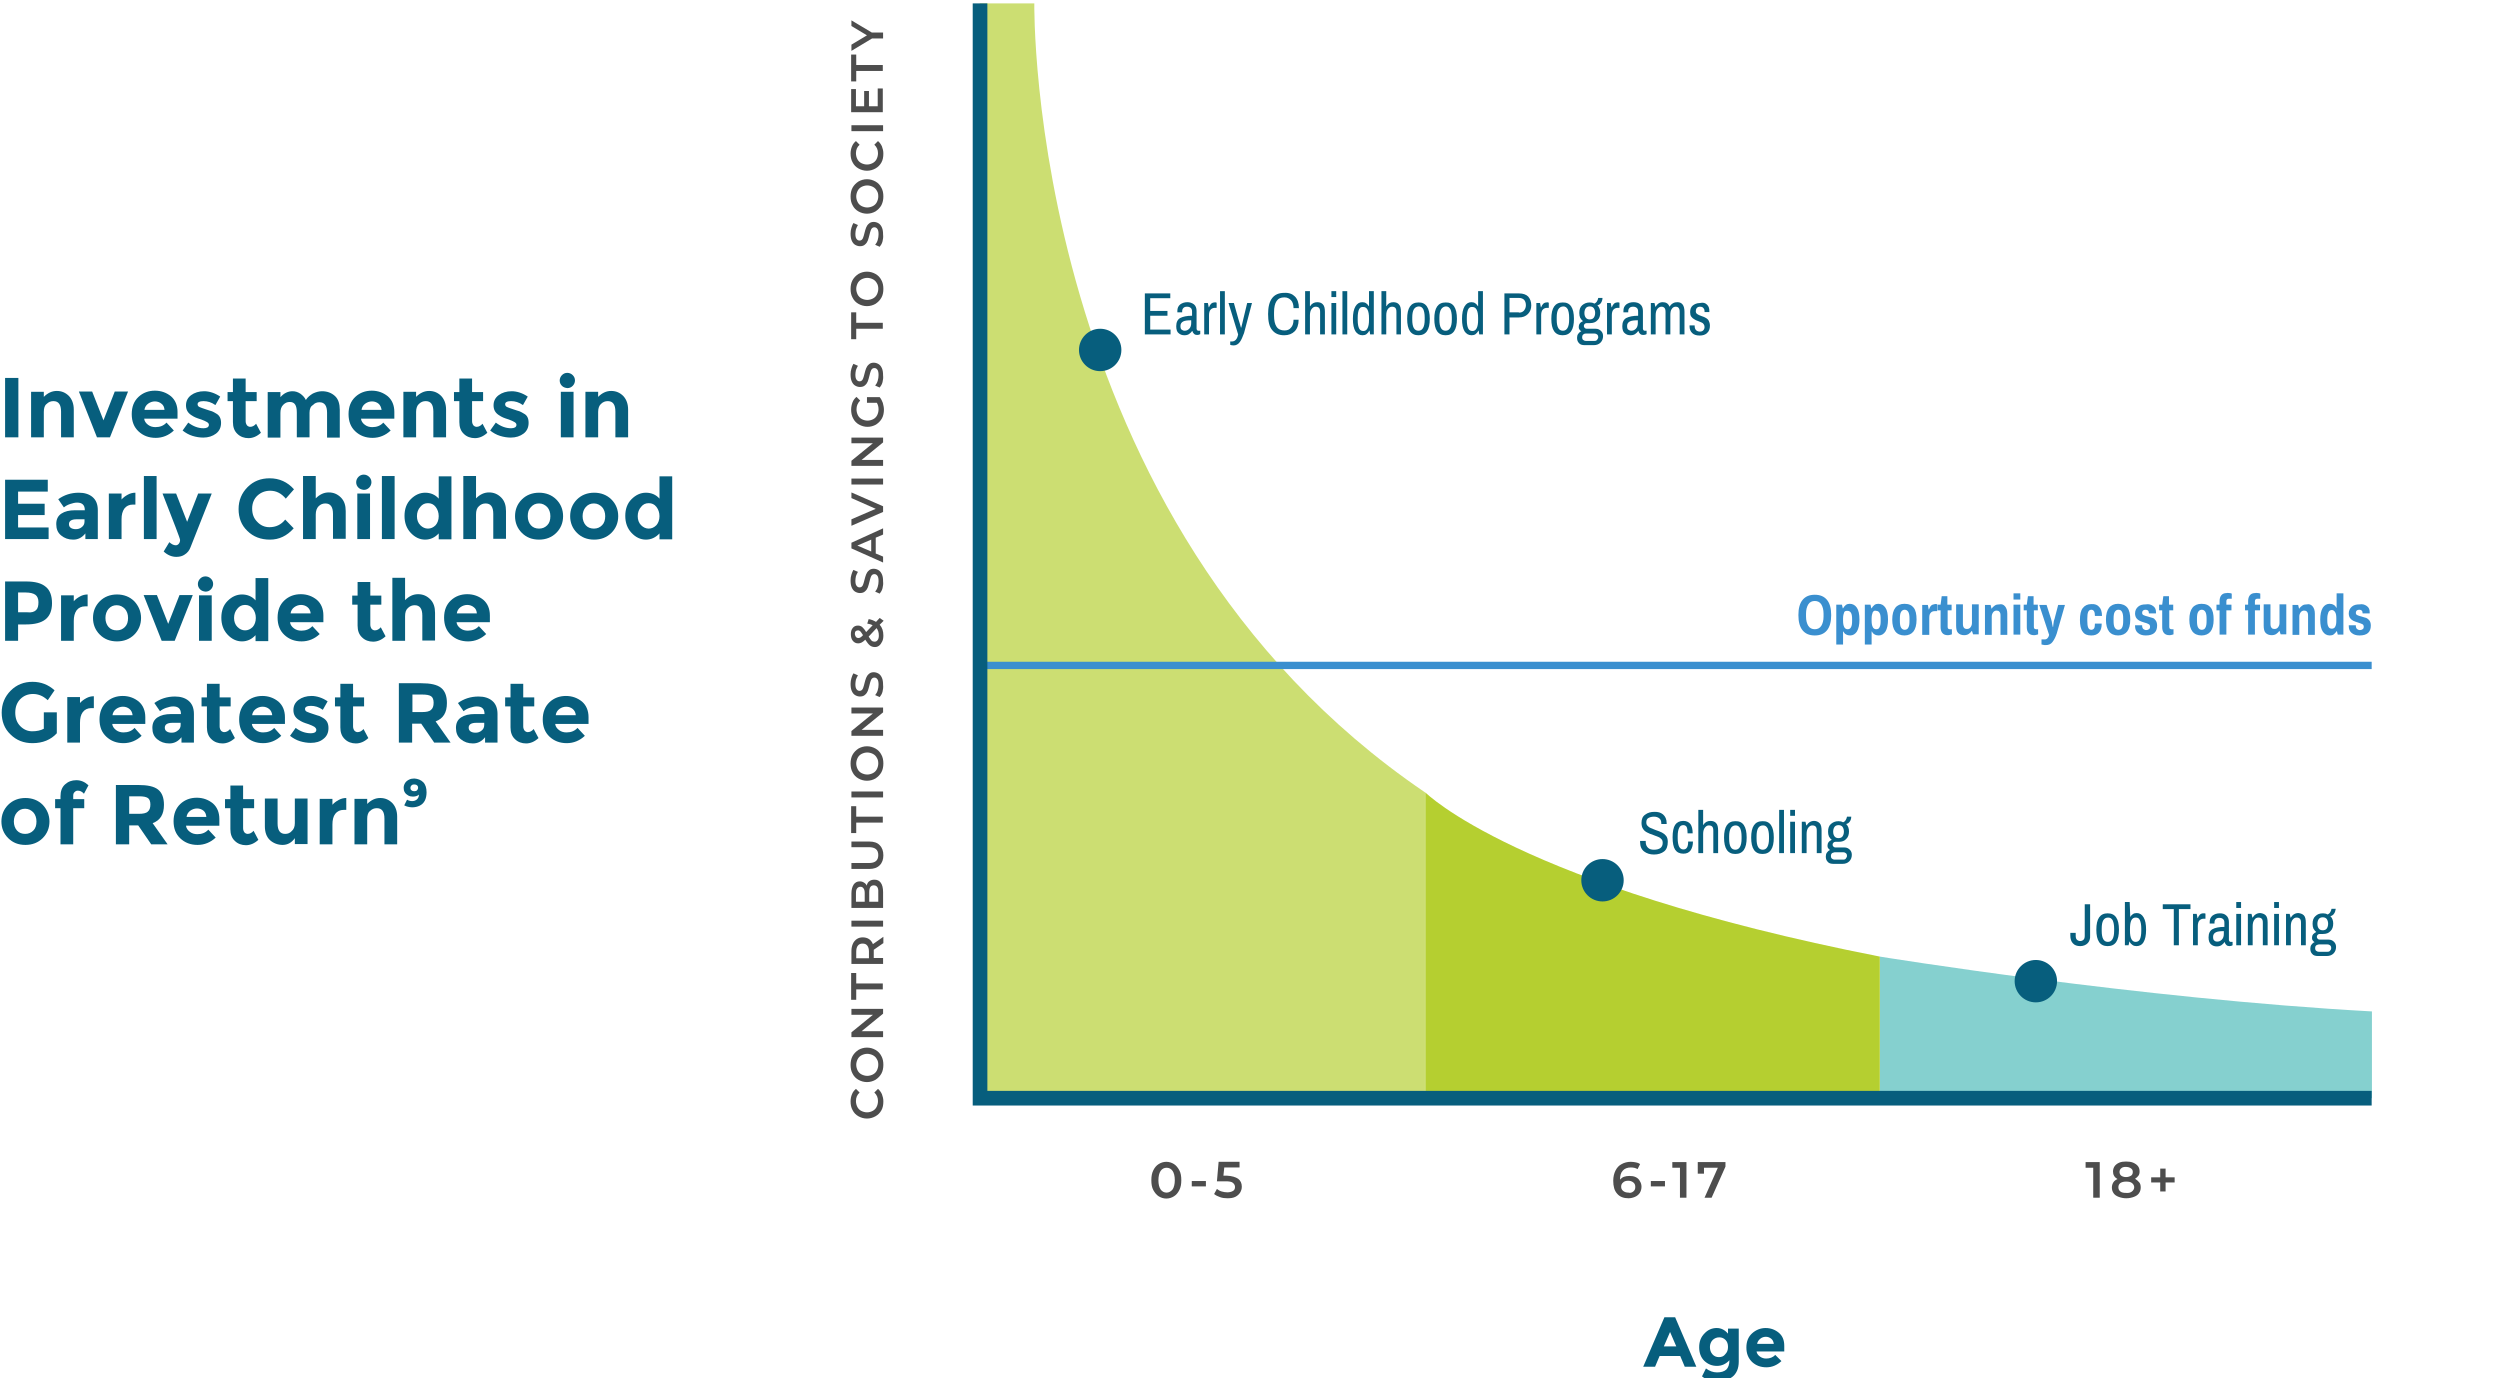 <?xml version="1.0" encoding="utf-8"?>
<!-- Generator: Adobe Illustrator 24.0.3, SVG Export Plug-In . SVG Version: 6.00 Build 0)  -->
<svg version="1.1" id="bef8642b-e3ca-4701-809c-952e3b7a68b9"
	 xmlns="http://www.w3.org/2000/svg" xmlns:xlink="http://www.w3.org/1999/xlink" x="0px" y="0px" viewBox="0 0 884.4 487.6"
	 style="enable-background:new 0 0 884.4 487.6;" xml:space="preserve">
<style type="text/css">
	.st0{fill:#85D0CF;}
	.st1{fill:#B5CF30;}
	.st2{fill:#CCDE72;}
	.st3{fill:#075E7D;}
	.st4{fill:#4D4D4D;}
	.st5{fill:#3A8FCF;}
	.st6{fill:none;stroke:#3A8FCF;stroke-width:2.592;stroke-miterlimit:10;}
	.st7{fill:none;}
	.st8{fill:none;stroke:#075E7D;stroke-width:5.185;stroke-miterlimit:10;}
</style>
<title>investments</title>
<path class="st0" d="M665,388.5v-50.1c0,0,91.5,14.9,174.1,19.4v30.7H665z"/>
<path class="st1" d="M504.2,388.5V280.3c0,0,32.4,32.9,160.8,58.1v50.1H504.2z"/>
<path class="st2" d="M365.9,1.2l-19.3,0v387.3h157.5V280.3C363.1,184.5,365.9,1.2,365.9,1.2z"/>
<g>
	<g>
		<path class="st3" d="M596,483.5l-1.6-3.8h-7.3l-1.6,3.8h-4.2l7.5-17.5h3.8l7.5,17.5H596z M590.8,471.2l-2.2,5.1h4.4L590.8,471.2z"
			/>
		<path class="st3" d="M611.8,481.2c-1.2,1.3-2.7,2-4.4,2c-1.8,0-3.2-0.6-4.5-1.8c-1.2-1.2-1.8-2.8-1.8-4.8c0-2,0.6-3.6,1.9-4.9
			c1.2-1.3,2.7-1.9,4.3-1.9c1.6,0,2.9,0.7,4,2V470h3.8v11.7c0,1.2-0.2,2.3-0.6,3.2c-0.4,0.9-1,1.7-1.7,2.2c-1.4,1.1-3,1.7-4.9,1.7
			c-1,0-2-0.2-3.1-0.5c-1-0.3-2-0.8-2.7-1.4l1.4-2.8c1.2,0.9,2.5,1.4,3.9,1.4s2.5-0.3,3.3-1C611.4,483.8,611.8,482.7,611.8,481.2z
			 M611.3,476.5c0-1.1-0.3-1.9-0.9-2.5c-0.6-0.6-1.3-0.9-2.2-0.9c-0.9,0-1.6,0.3-2.3,0.9c-0.6,0.6-1,1.5-1,2.5
			c0,1.1,0.3,1.9,0.9,2.6s1.4,1,2.3,1c0.9,0,1.7-0.3,2.2-1C611,478.4,611.3,477.6,611.3,476.5z"/>
		<path class="st3" d="M630.2,481.5c-1.5,1.4-3.3,2.2-5.3,2.2c-2,0-3.7-0.6-5.1-1.9c-1.3-1.3-2-2.9-2-5.1s0.7-3.8,2-5s3-1.9,4.8-1.9
			s3.4,0.6,4.7,1.7c1.3,1.1,1.9,2.6,1.9,4.6v2h-9.8c0.1,0.7,0.5,1.3,1.2,1.8c0.7,0.5,1.4,0.7,2.2,0.7c1.3,0,2.4-0.4,3.2-1.3
			L630.2,481.5z M626.6,473.6c-0.5-0.4-1.1-0.7-1.9-0.7c-0.7,0-1.4,0.2-2,0.7c-0.6,0.5-1,1.1-1.1,1.8h5.9
			C627.4,474.6,627.1,474,626.6,473.6z"/>
	</g>
</g>
<g>
	<g>
		<path class="st4" d="M311.8,392.8c-0.5,0.9-1.2,1.6-2.1,2.1c-0.9,0.5-1.9,0.8-3,0.8s-2.1-0.3-3-0.8c-0.9-0.5-1.6-1.2-2.1-2.2
			c-0.5-0.9-0.7-1.9-0.7-3.1c0-0.9,0.2-1.8,0.5-2.5c0.3-0.8,0.8-1.4,1.4-1.9l1.3,1.3c-0.9,0.8-1.3,1.8-1.3,3c0,0.8,0.2,1.5,0.5,2.1
			c0.3,0.6,0.8,1.1,1.4,1.4c0.6,0.3,1.3,0.5,2,0.5c0.8,0,1.4-0.2,2-0.5c0.6-0.3,1.1-0.8,1.4-1.4c0.3-0.6,0.5-1.3,0.5-2.1
			c0-1.2-0.4-2.2-1.3-3l1.3-1.3c0.6,0.5,1.1,1.2,1.4,1.9c0.3,0.8,0.5,1.6,0.5,2.5C312.5,390.9,312.3,391.9,311.8,392.8z"/>
		<path class="st4" d="M311.8,379.8c-0.5,0.9-1.2,1.6-2.1,2.2c-0.9,0.5-1.9,0.8-3,0.8s-2.1-0.3-3-0.8c-0.9-0.5-1.6-1.2-2.1-2.2
			c-0.5-0.9-0.7-1.9-0.7-3.1c0-1.1,0.2-2.2,0.7-3.1c0.5-0.9,1.2-1.6,2.1-2.2c0.9-0.5,1.9-0.8,3-0.8s2.1,0.3,3,0.8
			c0.9,0.5,1.6,1.2,2.1,2.2c0.5,0.9,0.7,1.9,0.7,3.1C312.5,377.8,312.3,378.9,311.8,379.8z M310.2,374.7c-0.3-0.6-0.8-1.1-1.4-1.4
			c-0.6-0.3-1.3-0.5-2-0.5c-0.7,0-1.4,0.2-2,0.5c-0.6,0.3-1.1,0.8-1.4,1.4c-0.3,0.6-0.5,1.3-0.5,2c0,0.7,0.2,1.4,0.5,2
			c0.3,0.6,0.8,1.1,1.4,1.4c0.6,0.3,1.3,0.5,2,0.5c0.7,0,1.4-0.2,2-0.5c0.6-0.3,1.1-0.8,1.4-1.4s0.5-1.3,0.5-2
			C310.7,375.9,310.6,375.3,310.2,374.7z"/>
		<path class="st4" d="M301.2,356.9h11.2v1.7l-7.6,6.2h7.6v2.1h-11.2v-1.7l7.6-6.2h-7.6V356.9z"/>
		<path class="st4" d="M302.9,350v3.7h-1.8v-9.5h1.8v3.7h9.4v2.1H302.9z"/>
		<path class="st4" d="M312.4,333.7l-3.3,2.3c0,0.1,0,0.2,0,0.4v2.5h3.3v2.1h-11.2v-4.6c0-1,0.2-1.8,0.5-2.5
			c0.3-0.7,0.8-1.3,1.4-1.7c0.6-0.4,1.3-0.6,2.1-0.6c0.8,0,1.6,0.2,2.2,0.6c0.6,0.4,1.1,1,1.4,1.8l3.7-2.6V333.7z M303.5,334.5
			c-0.4,0.5-0.6,1.2-0.6,2.1v2.4h4.5v-2.4c0-0.9-0.2-1.6-0.6-2.1c-0.4-0.5-0.9-0.7-1.7-0.7C304.5,333.8,303.9,334,303.5,334.5z"/>
		<path class="st4" d="M301.2,327.8v-2.1h11.2v2.1H301.2z"/>
		<path class="st4" d="M307.6,311.7c0.5-0.4,1.1-0.5,1.8-0.5c1,0,1.7,0.4,2.2,1.1c0.5,0.7,0.8,1.8,0.8,3.3v5.6h-11.2v-5.2
			c0-1.3,0.3-2.3,0.8-3.1c0.5-0.7,1.2-1.1,2.1-1.1c0.6,0,1,0.1,1.5,0.4s0.8,0.6,1,1.1C306.8,312.5,307.1,312,307.6,311.7z
			 M302.8,319h3.1V316c0-0.7-0.1-1.3-0.4-1.7c-0.3-0.4-0.6-0.6-1.1-0.6c-0.5,0-0.9,0.2-1.2,0.6c-0.3,0.4-0.4,0.9-0.4,1.7V319z
			 M309.1,313.2c-1.1,0-1.6,0.8-1.6,2.4v3.4h3.2v-3.4C310.8,314,310.2,313.2,309.1,313.2z"/>
		<path class="st4" d="M311.2,306.1c-0.9,0.9-2.1,1.3-3.7,1.3h-6.3v-2.1h6.2c2.2,0,3.3-0.9,3.3-2.8c0-1.9-1.1-2.8-3.3-2.8h-6.2v-2
			h6.3c1.6,0,2.9,0.4,3.7,1.3c0.9,0.9,1.3,2.1,1.3,3.6C312.5,304,312.1,305.2,311.2,306.1z"/>
		<path class="st4" d="M302.9,291v3.7h-1.8v-9.5h1.8v3.7h9.4v2.1H302.9z"/>
		<path class="st4" d="M301.2,282V280h11.2v2.1H301.2z"/>
		<path class="st4" d="M311.8,273.2c-0.5,0.9-1.2,1.6-2.1,2.2c-0.9,0.5-1.9,0.8-3,0.8s-2.1-0.3-3-0.8c-0.9-0.5-1.6-1.2-2.1-2.2
			c-0.5-0.9-0.7-1.9-0.7-3.1c0-1.1,0.2-2.2,0.7-3.1c0.5-0.9,1.2-1.6,2.1-2.2c0.9-0.5,1.9-0.8,3-0.8s2.1,0.3,3,0.8
			c0.9,0.5,1.6,1.2,2.1,2.2c0.5,0.9,0.7,1.9,0.7,3.1C312.5,271.2,312.3,272.3,311.8,273.2z M310.2,268.1c-0.3-0.6-0.8-1.1-1.4-1.4
			c-0.6-0.3-1.3-0.5-2-0.5c-0.7,0-1.4,0.2-2,0.5c-0.6,0.3-1.1,0.8-1.4,1.4c-0.3,0.6-0.5,1.3-0.5,2c0,0.7,0.2,1.4,0.5,2
			c0.3,0.6,0.8,1.1,1.4,1.4c0.6,0.3,1.3,0.5,2,0.5c0.7,0,1.4-0.2,2-0.5c0.6-0.3,1.1-0.8,1.4-1.4s0.5-1.3,0.5-2
			C310.7,269.4,310.6,268.7,310.2,268.1z"/>
		<path class="st4" d="M301.2,250.3h11.2v1.7l-7.6,6.2h7.6v2.1h-11.2v-1.7l7.6-6.2h-7.6V250.3z"/>
		<path class="st4" d="M312.2,244.7c-0.2,0.8-0.6,1.4-1,1.9l-1.6-0.7c0.4-0.5,0.7-1,0.9-1.7c0.2-0.7,0.3-1.3,0.3-2
			c0-0.8-0.1-1.5-0.4-1.9c-0.3-0.4-0.6-0.6-1.1-0.6c-0.3,0-0.6,0.1-0.8,0.3c-0.2,0.2-0.4,0.5-0.5,0.9c-0.1,0.4-0.3,0.8-0.4,1.4
			c-0.2,0.9-0.4,1.5-0.6,2.1c-0.2,0.5-0.5,1-1,1.4c-0.4,0.4-1,0.6-1.8,0.6c-0.6,0-1.2-0.2-1.7-0.5c-0.5-0.3-0.9-0.8-1.2-1.5
			c-0.3-0.7-0.4-1.5-0.4-2.5c0-0.7,0.1-1.4,0.3-2c0.2-0.7,0.4-1.2,0.7-1.7l1.6,0.7c-0.3,0.5-0.5,1-0.7,1.5c-0.1,0.5-0.2,1.1-0.2,1.6
			c0,0.8,0.1,1.4,0.4,1.8c0.3,0.4,0.6,0.6,1.1,0.6c0.3,0,0.6-0.1,0.8-0.3c0.2-0.2,0.4-0.5,0.5-0.9c0.1-0.4,0.3-0.8,0.4-1.4
			c0.2-0.8,0.4-1.5,0.6-2c0.2-0.5,0.5-1,1-1.4c0.4-0.4,1-0.6,1.7-0.6c0.6,0,1.2,0.2,1.7,0.5s0.9,0.8,1.2,1.5
			c0.3,0.7,0.4,1.5,0.4,2.5C312.5,243.1,312.4,243.9,312.2,244.7z"/>
		<path class="st4" d="M312.6,219.6l-1.4,1.4c0.9,1,1.3,2.3,1.3,3.8c0,0.8-0.1,1.5-0.4,2.1c-0.3,0.6-0.6,1.1-1.1,1.5
			c-0.5,0.4-1,0.5-1.5,0.5c-0.7,0-1.3-0.2-1.8-0.6s-1-1.1-1.6-2c-0.4,0.4-0.9,0.8-1.3,1c-0.4,0.2-0.8,0.3-1.2,0.3
			c-0.8,0-1.4-0.3-1.9-0.9c-0.5-0.6-0.7-1.4-0.7-2.4c0-0.9,0.2-1.6,0.7-2.2c0.4-0.5,1-0.8,1.8-0.8c0.6,0,1.1,0.2,1.5,0.5
			c0.4,0.4,0.9,0.9,1.4,1.8l2.3-2.4c-0.5-0.3-1.2-0.5-1.9-0.6l0.5-1.6c1,0.2,1.8,0.5,2.6,1l1.3-1.4L312.6,219.6z M302.8,225.3
			c0.2,0.3,0.5,0.4,0.9,0.4c0.3,0,0.5-0.1,0.7-0.2c0.2-0.1,0.5-0.4,0.9-0.8c-0.4-0.6-0.7-1.1-0.9-1.3c-0.3-0.3-0.5-0.4-0.9-0.4
			c-0.3,0-0.6,0.1-0.8,0.3c-0.2,0.2-0.3,0.5-0.3,1C302.5,224.7,302.6,225.1,302.8,225.3z M310.1,222.2l-2.8,3c0.4,0.6,0.7,1.1,1,1.4
			c0.3,0.3,0.7,0.4,1.1,0.4c0.5,0,0.8-0.2,1.1-0.6c0.3-0.4,0.4-1,0.4-1.6C310.9,223.7,310.6,222.9,310.1,222.2z"/>
		<path class="st4" d="M312.2,208.1c-0.2,0.8-0.6,1.4-1,1.9l-1.6-0.7c0.4-0.5,0.7-1,0.9-1.7c0.2-0.7,0.3-1.3,0.3-2
			c0-0.8-0.1-1.5-0.4-1.9c-0.3-0.4-0.6-0.6-1.1-0.6c-0.3,0-0.6,0.1-0.8,0.3c-0.2,0.2-0.4,0.5-0.5,0.9c-0.1,0.4-0.3,0.8-0.4,1.4
			c-0.2,0.9-0.4,1.5-0.6,2.1c-0.2,0.5-0.5,1-1,1.4c-0.4,0.4-1,0.6-1.8,0.6c-0.6,0-1.2-0.2-1.7-0.5c-0.5-0.3-0.9-0.8-1.2-1.5
			c-0.3-0.7-0.4-1.5-0.4-2.5c0-0.7,0.1-1.4,0.3-2c0.2-0.7,0.4-1.2,0.7-1.7l1.6,0.7c-0.3,0.5-0.5,1-0.7,1.5c-0.1,0.5-0.2,1.1-0.2,1.6
			c0,0.8,0.1,1.4,0.4,1.8c0.3,0.4,0.6,0.6,1.1,0.6c0.3,0,0.6-0.1,0.8-0.3c0.2-0.2,0.4-0.5,0.5-0.9c0.1-0.4,0.3-0.8,0.4-1.4
			c0.2-0.8,0.4-1.5,0.6-2c0.2-0.5,0.5-1,1-1.4c0.4-0.4,1-0.6,1.7-0.6c0.6,0,1.2,0.2,1.7,0.5s0.9,0.8,1.2,1.5
			c0.3,0.7,0.4,1.5,0.4,2.5C312.5,206.5,312.4,207.3,312.2,208.1z"/>
		<path class="st4" d="M309.8,190.2v5.6l2.6,1.1v2.1l-11.2-5v-2l11.2-5.1v2.2L309.8,190.2z M308.2,190.9l-4.9,2.1l4.9,2.1V190.9z"/>
		<path class="st4" d="M301.2,174.2l11.2,4.9v2l-11.2,4.9v-2.3l8.6-3.7l-8.6-3.8V174.2z"/>
		<path class="st4" d="M301.2,171.4v-2.1h11.2v2.1H301.2z"/>
		<path class="st4" d="M301.2,154.8h11.2v1.7l-7.6,6.2h7.6v2.1h-11.2V163l7.6-6.2h-7.6V154.8z"/>
		<path class="st4" d="M306.7,142.5v-2h4.5c0.5,0.6,0.8,1.2,1.1,2c0.2,0.8,0.4,1.6,0.4,2.4c0,1.1-0.2,2.2-0.7,3.1
			c-0.5,0.9-1.2,1.6-2.1,2.2c-0.9,0.5-1.9,0.8-3,0.8s-2.1-0.3-3-0.8c-0.9-0.5-1.6-1.2-2.1-2.2c-0.5-0.9-0.7-2-0.7-3.1
			c0-0.9,0.2-1.8,0.5-2.6c0.3-0.8,0.8-1.4,1.4-1.9l1.3,1.3c-0.9,0.9-1.3,1.9-1.3,3.1c0,0.8,0.2,1.5,0.5,2.1s0.8,1.1,1.4,1.4
			c0.6,0.3,1.3,0.5,2,0.5c0.7,0,1.4-0.2,2-0.5c0.6-0.3,1.1-0.8,1.4-1.4s0.5-1.3,0.5-2.1c0-0.9-0.2-1.6-0.6-2.3H306.7z"/>
		<path class="st4" d="M312.2,135.2c-0.2,0.8-0.6,1.4-1,1.9l-1.6-0.7c0.4-0.5,0.7-1,0.9-1.7c0.2-0.7,0.3-1.3,0.3-2
			c0-0.8-0.1-1.5-0.4-1.9c-0.3-0.4-0.6-0.6-1.1-0.6c-0.3,0-0.6,0.1-0.8,0.3c-0.2,0.2-0.4,0.5-0.5,0.9c-0.1,0.4-0.3,0.8-0.4,1.4
			c-0.2,0.9-0.4,1.5-0.6,2.1c-0.2,0.5-0.5,1-1,1.4c-0.4,0.4-1,0.6-1.8,0.6c-0.6,0-1.2-0.2-1.7-0.5c-0.5-0.3-0.9-0.8-1.2-1.5
			c-0.3-0.7-0.4-1.5-0.4-2.5c0-0.7,0.1-1.4,0.3-2c0.2-0.7,0.4-1.2,0.7-1.7l1.6,0.7c-0.3,0.5-0.5,1-0.7,1.5c-0.1,0.5-0.2,1.1-0.2,1.6
			c0,0.8,0.1,1.4,0.4,1.8c0.3,0.4,0.6,0.6,1.1,0.6c0.3,0,0.6-0.1,0.8-0.3c0.2-0.2,0.4-0.5,0.5-0.9c0.1-0.4,0.3-0.8,0.4-1.4
			c0.2-0.8,0.4-1.5,0.6-2c0.2-0.5,0.5-1,1-1.4c0.4-0.4,1-0.6,1.7-0.6c0.6,0,1.2,0.2,1.7,0.5s0.9,0.8,1.2,1.5
			c0.3,0.7,0.4,1.5,0.4,2.5C312.5,133.6,312.4,134.4,312.2,135.2z"/>
		<path class="st4" d="M302.9,116.3v3.7h-1.8v-9.5h1.8v3.7h9.4v2.1H302.9z"/>
		<path class="st4" d="M311.8,105.3c-0.5,0.9-1.2,1.6-2.1,2.2c-0.9,0.5-1.9,0.8-3,0.8s-2.1-0.3-3-0.8c-0.9-0.5-1.6-1.2-2.1-2.2
			c-0.5-0.9-0.7-1.9-0.7-3.1c0-1.1,0.2-2.2,0.7-3.1c0.5-0.9,1.2-1.6,2.1-2.2c0.9-0.5,1.9-0.8,3-0.8s2.1,0.3,3,0.8
			c0.9,0.5,1.6,1.2,2.1,2.2c0.5,0.9,0.7,1.9,0.7,3.1C312.5,103.4,312.3,104.4,311.8,105.3z M310.2,100.2c-0.3-0.6-0.8-1.1-1.4-1.4
			c-0.6-0.3-1.3-0.5-2-0.5c-0.7,0-1.4,0.2-2,0.5c-0.6,0.3-1.1,0.8-1.4,1.4c-0.3,0.6-0.5,1.3-0.5,2c0,0.7,0.2,1.4,0.5,2
			c0.3,0.6,0.8,1.1,1.4,1.4c0.6,0.3,1.3,0.5,2,0.5c0.7,0,1.4-0.2,2-0.5c0.6-0.3,1.1-0.8,1.4-1.4s0.5-1.3,0.5-2
			C310.7,101.5,310.6,100.8,310.2,100.2z"/>
		<path class="st4" d="M312.2,85.4c-0.2,0.8-0.6,1.4-1,1.9l-1.6-0.7c0.4-0.5,0.7-1,0.9-1.7c0.2-0.7,0.3-1.3,0.3-2
			c0-0.8-0.1-1.5-0.4-1.9c-0.3-0.4-0.6-0.6-1.1-0.6c-0.3,0-0.6,0.1-0.8,0.3c-0.2,0.2-0.4,0.5-0.5,0.9c-0.1,0.4-0.3,0.8-0.4,1.4
			c-0.2,0.9-0.4,1.5-0.6,2.1c-0.2,0.5-0.5,1-1,1.4c-0.4,0.4-1,0.6-1.8,0.6c-0.6,0-1.2-0.2-1.7-0.5c-0.5-0.3-0.9-0.8-1.2-1.5
			c-0.3-0.7-0.4-1.5-0.4-2.5c0-0.7,0.1-1.4,0.3-2c0.2-0.7,0.4-1.2,0.7-1.7l1.6,0.7c-0.3,0.5-0.5,1-0.7,1.5c-0.1,0.5-0.2,1.1-0.2,1.6
			c0,0.8,0.1,1.4,0.4,1.8c0.3,0.4,0.6,0.6,1.1,0.6c0.3,0,0.6-0.1,0.8-0.3c0.2-0.2,0.4-0.5,0.5-0.9c0.1-0.4,0.3-0.8,0.4-1.4
			c0.2-0.8,0.4-1.5,0.6-2c0.2-0.5,0.5-1,1-1.4c0.4-0.4,1-0.6,1.7-0.6c0.6,0,1.2,0.2,1.7,0.5s0.9,0.8,1.2,1.5
			c0.3,0.7,0.4,1.5,0.4,2.5C312.5,83.8,312.4,84.6,312.2,85.4z"/>
		<path class="st4" d="M311.8,72.6c-0.5,0.9-1.2,1.6-2.1,2.2c-0.9,0.5-1.9,0.8-3,0.8s-2.1-0.3-3-0.8c-0.9-0.5-1.6-1.2-2.1-2.2
			c-0.5-0.9-0.7-1.9-0.7-3.1c0-1.1,0.2-2.2,0.7-3.1c0.5-0.9,1.2-1.6,2.1-2.2c0.9-0.5,1.9-0.8,3-0.8s2.1,0.3,3,0.8
			c0.9,0.5,1.6,1.2,2.1,2.2c0.5,0.9,0.7,1.9,0.7,3.1C312.5,70.6,312.3,71.6,311.8,72.6z M310.2,67.5c-0.3-0.6-0.8-1.1-1.4-1.4
			c-0.6-0.3-1.3-0.5-2-0.5c-0.7,0-1.4,0.2-2,0.5c-0.6,0.3-1.1,0.8-1.4,1.4c-0.3,0.6-0.5,1.3-0.5,2c0,0.7,0.2,1.4,0.5,2
			c0.3,0.6,0.8,1.1,1.4,1.4c0.6,0.3,1.3,0.5,2,0.5c0.7,0,1.4-0.2,2-0.5c0.6-0.3,1.1-0.8,1.4-1.4s0.5-1.3,0.5-2
			C310.7,68.7,310.6,68.1,310.2,67.5z"/>
		<path class="st4" d="M311.8,57.5c-0.5,0.9-1.2,1.6-2.1,2.1c-0.9,0.5-1.9,0.8-3,0.8s-2.1-0.3-3-0.8c-0.9-0.5-1.6-1.2-2.1-2.2
			c-0.5-0.9-0.7-1.9-0.7-3.1c0-0.9,0.2-1.8,0.5-2.5c0.3-0.8,0.8-1.4,1.4-1.9l1.3,1.3c-0.9,0.8-1.3,1.8-1.3,3c0,0.8,0.2,1.5,0.5,2.1
			c0.3,0.6,0.8,1.1,1.4,1.4c0.6,0.3,1.3,0.5,2,0.5c0.8,0,1.4-0.2,2-0.5c0.6-0.3,1.1-0.8,1.4-1.4c0.3-0.6,0.5-1.3,0.5-2.1
			c0-1.2-0.4-2.2-1.3-3l1.3-1.3c0.6,0.5,1.1,1.2,1.4,1.9c0.3,0.8,0.5,1.6,0.5,2.5C312.5,55.6,312.3,56.6,311.8,57.5z"/>
		<path class="st4" d="M301.2,46.4v-2.1h11.2v2.1H301.2z"/>
		<path class="st4" d="M310.6,31.3h1.7v8.4h-11.2v-8.2h1.7v6.1h2.9v-5.4h1.7v5.4h3.1V31.3z"/>
		<path class="st4" d="M302.9,25.1v3.7h-1.8v-9.5h1.8V23h9.4v2.1H302.9z"/>
		<path class="st4" d="M308.4,11.5h4v2.1h-3.9l-7.3,4.4v-2.2l5.5-3.3l-5.5-3.3v-2L308.4,11.5z"/>
	</g>
</g>
<g>
	<g>
		<path class="st3" d="M1.8,133.7h4.7v21H1.8V133.7z"/>
		<path class="st3" d="M15.5,145.7v9H11v-16.1h4.5v1.8c1.4-1.4,2.9-2.1,4.6-2.1c1.7,0,3.1,0.6,4.3,1.8c1.1,1.2,1.7,2.8,1.7,4.8v9.8
			h-4.5v-9.1c0-2.5-0.9-3.7-2.7-3.7c-0.9,0-1.7,0.3-2.4,1C15.8,143.4,15.5,144.4,15.5,145.7z"/>
		<path class="st3" d="M34.3,154.7l-6.4-16.2h4.7l4,10.2l4-10.2h4.7l-6.4,16.2H34.3z"/>
		<path class="st3" d="M61.5,152.3c-1.8,1.7-4,2.6-6.4,2.6c-2.5,0-4.5-0.8-6.1-2.3c-1.6-1.5-2.4-3.5-2.4-6.1s0.8-4.6,2.4-6.1
			s3.6-2.2,5.8-2.2c2.2,0,4.1,0.7,5.7,2c1.5,1.3,2.3,3.2,2.3,5.5v2.4H51c0.1,0.9,0.6,1.6,1.4,2.2c0.8,0.6,1.7,0.8,2.6,0.8
			c1.6,0,2.9-0.5,3.9-1.6L61.5,152.3z M57.1,142.8c-0.6-0.5-1.4-0.8-2.3-0.8c-0.9,0-1.7,0.3-2.4,0.8c-0.7,0.5-1.2,1.3-1.3,2.2h7.1
			C58.1,144,57.8,143.3,57.1,142.8z"/>
		<path class="st3" d="M78.2,149.6c0,1.6-0.6,2.9-1.8,3.8s-2.7,1.4-4.5,1.4c-1.2,0-2.5-0.2-3.8-0.6c-1.3-0.4-2.5-1.1-3.5-1.9l2-2.8
			c1.7,1.3,3.5,2,5.4,2c0.6,0,1-0.1,1.4-0.3c0.3-0.2,0.5-0.5,0.5-0.9c0-0.4-0.2-0.7-0.7-1c-0.5-0.3-1.2-0.6-2-0.9
			c-0.9-0.3-1.6-0.5-2-0.7c-0.5-0.2-1-0.5-1.6-0.9c-1.2-0.8-1.8-1.9-1.8-3.4c0-1.5,0.6-2.7,1.8-3.6c1.2-0.9,2.8-1.4,4.6-1.4
			s3.8,0.6,5.7,1.9l-1.7,3c-1.4-1-2.8-1.4-4.2-1.4c-1.4,0-2.1,0.4-2.1,1.1c0,0.4,0.2,0.8,0.7,1s1.2,0.5,2.2,0.8
			c1,0.3,1.7,0.6,2.2,0.7c0.4,0.2,0.9,0.4,1.5,0.8C77.6,146.9,78.2,148,78.2,149.6z"/>
		<path class="st3" d="M86.9,141.8v7.2c0,0.6,0.2,1.1,0.5,1.5c0.3,0.3,0.7,0.5,1.1,0.5c0.8,0,1.5-0.4,2.1-1.1l1.7,3.2
			c-1.4,1.3-2.9,1.9-4.4,1.9s-2.9-0.5-3.9-1.5c-1.1-1-1.6-2.4-1.6-4.2v-7.4h-1.9v-3.2h1.9v-4.8h4.5v4.8h3.9v3.2H86.9z"/>
		<path class="st3" d="M109.5,146v8.7H105v-8.8c0-1.3-0.2-2.2-0.6-2.8c-0.4-0.6-1-0.9-1.9-0.9c-0.9,0-1.6,0.3-2.3,1
			c-0.7,0.7-1,1.6-1,2.9v8.7h-4.5v-16.1h4.5v1.8c1.2-1.4,2.7-2.1,4.3-2.1c1,0,1.9,0.3,2.8,0.9c0.8,0.6,1.5,1.3,1.9,2.2
			c0.6-1,1.5-1.7,2.5-2.3c1.1-0.5,2.1-0.8,3.2-0.8c1.9,0,3.4,0.6,4.6,1.7c1.2,1.1,1.7,2.8,1.7,4.9v9.8h-4.5v-8.8
			c0-2.5-0.9-3.7-2.7-3.7c-0.9,0-1.7,0.3-2.3,1C109.9,143.7,109.5,144.7,109.5,146z"/>
		<path class="st3" d="M138.2,152.3c-1.8,1.7-4,2.6-6.4,2.6c-2.5,0-4.5-0.8-6.1-2.3c-1.6-1.5-2.4-3.5-2.4-6.1s0.8-4.6,2.4-6.1
			s3.6-2.2,5.8-2.2c2.2,0,4.1,0.7,5.7,2c1.5,1.3,2.3,3.2,2.3,5.5v2.4h-11.8c0.1,0.9,0.6,1.6,1.4,2.2c0.8,0.6,1.7,0.8,2.6,0.8
			c1.6,0,2.9-0.5,3.9-1.6L138.2,152.3z M133.9,142.8c-0.6-0.5-1.4-0.8-2.3-0.8c-0.9,0-1.7,0.3-2.4,0.8c-0.7,0.5-1.2,1.3-1.3,2.2h7.1
			C134.8,144,134.5,143.3,133.9,142.8z"/>
		<path class="st3" d="M147.2,145.7v9h-4.5v-16.1h4.5v1.8c1.4-1.4,2.9-2.1,4.6-2.1c1.7,0,3.1,0.6,4.3,1.8c1.1,1.2,1.7,2.8,1.7,4.8
			v9.8h-4.5v-9.1c0-2.5-0.9-3.7-2.7-3.7c-0.9,0-1.7,0.3-2.4,1C147.6,143.4,147.2,144.4,147.2,145.7z"/>
		<path class="st3" d="M167,141.8v7.2c0,0.6,0.2,1.1,0.5,1.5c0.3,0.3,0.7,0.5,1.1,0.5c0.8,0,1.5-0.4,2.1-1.1l1.7,3.2
			c-1.4,1.3-2.9,1.9-4.4,1.9s-2.9-0.5-3.9-1.5c-1.1-1-1.6-2.4-1.6-4.2v-7.4h-1.9v-3.2h1.9v-4.8h4.5v4.8h3.9v3.2H167z"/>
		<path class="st3" d="M187,149.6c0,1.6-0.6,2.9-1.8,3.8s-2.7,1.4-4.5,1.4c-1.2,0-2.5-0.2-3.8-0.6c-1.3-0.4-2.5-1.1-3.5-1.9l2-2.8
			c1.7,1.3,3.5,2,5.4,2c0.6,0,1-0.1,1.4-0.3c0.3-0.2,0.5-0.5,0.5-0.9c0-0.4-0.2-0.7-0.7-1c-0.5-0.3-1.2-0.6-2-0.9
			c-0.9-0.3-1.6-0.5-2-0.7c-0.5-0.2-1-0.5-1.6-0.9c-1.2-0.8-1.8-1.9-1.8-3.4c0-1.5,0.6-2.7,1.8-3.6c1.2-0.9,2.8-1.4,4.6-1.4
			s3.8,0.6,5.7,1.9l-1.7,3c-1.4-1-2.8-1.4-4.2-1.4c-1.4,0-2.1,0.4-2.1,1.1c0,0.4,0.2,0.8,0.7,1s1.2,0.5,2.2,0.8
			c1,0.3,1.7,0.6,2.2,0.7c0.4,0.2,0.9,0.4,1.5,0.8C186.5,146.9,187,148,187,149.6z"/>
		<path class="st3" d="M198.8,136.5c-0.5-0.5-0.8-1.1-0.8-1.9c0-0.7,0.3-1.4,0.8-1.9c0.5-0.5,1.1-0.8,1.9-0.8c0.7,0,1.4,0.3,1.9,0.8
			c0.5,0.5,0.8,1.1,0.8,1.9c0,0.7-0.3,1.4-0.8,1.9c-0.5,0.5-1.1,0.8-1.9,0.8C199.9,137.2,199.3,137,198.8,136.5z M202.9,154.7h-4.5
			v-16.1h4.5V154.7z"/>
		<path class="st3" d="M211.6,145.7v9h-4.5v-16.1h4.5v1.8c1.4-1.4,2.9-2.1,4.6-2.1c1.7,0,3.1,0.6,4.3,1.8c1.1,1.2,1.7,2.8,1.7,4.8
			v9.8h-4.5v-9.1c0-2.5-0.9-3.7-2.7-3.7c-0.9,0-1.7,0.3-2.4,1C212,143.4,211.6,144.4,211.6,145.7z"/>
		<path class="st3" d="M16.9,169.7v4.2H6.4v4.3h9.4v4H6.4v4.4h10.8v4.1H1.8v-21H16.9z"/>
		<path class="st3" d="M34.4,190.7h-4.2v-2c-1.2,1.5-2.6,2.2-4.3,2.2s-3.1-0.5-4.3-1.5c-1.2-1-1.7-2.3-1.7-4s0.6-2.9,1.8-3.7
			c1.2-0.8,2.8-1.2,4.9-1.2h3.4v-0.1c0-1.7-0.9-2.6-2.7-2.6c-0.8,0-1.6,0.2-2.5,0.5c-0.9,0.3-1.6,0.7-2.2,1.2l-2-2.9
			c2.1-1.5,4.5-2.3,7.3-2.3c2,0,3.6,0.5,4.8,1.5c1.2,1,1.9,2.5,1.9,4.7V190.7z M29.9,184.5v-0.8h-2.8c-1.8,0-2.7,0.6-2.7,1.7
			c0,0.6,0.2,1,0.6,1.3c0.4,0.3,1,0.5,1.8,0.5s1.5-0.2,2.1-0.7C29.6,186,29.9,185.3,29.9,184.5z"/>
		<path class="st3" d="M47,178.5c-1.3,0-2.3,0.5-3,1.4c-0.7,1-1,2.2-1,3.8v7h-4.5v-16.1H43v2.1c0.6-0.7,1.3-1.2,2.2-1.7
			c0.9-0.5,1.8-0.7,2.7-0.7l0,4.2H47z"/>
		<path class="st3" d="M55.4,190.7h-4.5v-22.3h4.5V190.7z"/>
		<path class="st3" d="M62.4,197c-1.6,0-3.1-0.6-4.5-1.9l2-3.3c0.8,0.7,1.5,1.1,2.3,1.1c0.4,0,0.8-0.2,1.1-0.6
			c0.3-0.4,0.4-0.8,0.4-1.3s-2.1-5.9-6.2-16.4h4.8l3.9,10l3.9-10h4.8l-7.5,19c-0.4,1.1-1.1,2-2.1,2.6C64.6,196.7,63.6,197,62.4,197z
			"/>
		<path class="st3" d="M95.3,186.5c2.3,0,4.2-0.9,5.6-2.7l3,3.1c-2.4,2.7-5.2,4-8.4,4c-3.2,0-5.9-1-8-3.1c-2.1-2-3.1-4.6-3.1-7.7
			c0-3.1,1.1-5.7,3.2-7.8c2.1-2.1,4.7-3.1,7.8-3.1c3.4,0,6.3,1.3,8.6,3.9l-2.9,3.3c-1.5-1.8-3.3-2.8-5.5-2.8c-1.8,0-3.3,0.6-4.5,1.7
			s-1.9,2.7-1.9,4.6c0,2,0.6,3.5,1.8,4.7C92.2,185.9,93.7,186.5,95.3,186.5z"/>
		<path class="st3" d="M111.7,182v8.7h-4.5v-22.3h4.5v7.9c1.4-1.4,2.9-2.1,4.6-2.1c1.7,0,3.1,0.6,4.3,1.8c1.2,1.2,1.7,2.8,1.7,4.8
			v9.8h-4.5v-8.8c0-2.5-0.9-3.7-2.7-3.7c-0.9,0-1.7,0.3-2.4,1C112.1,179.7,111.7,180.7,111.7,182z"/>
		<path class="st3" d="M126.8,172.5c-0.5-0.5-0.8-1.1-0.8-1.9c0-0.7,0.3-1.4,0.8-1.9c0.5-0.5,1.1-0.8,1.9-0.8c0.7,0,1.4,0.3,1.9,0.8
			c0.5,0.5,0.8,1.1,0.8,1.9c0,0.7-0.3,1.4-0.8,1.9c-0.5,0.5-1.1,0.8-1.9,0.8C127.9,173.2,127.3,173,126.8,172.5z M130.9,190.7h-4.5
			v-16.1h4.5V190.7z"/>
		<path class="st3" d="M139.6,190.7h-4.5v-22.3h4.5V190.7z"/>
		<path class="st3" d="M150.4,190.9c-1.9,0-3.6-0.8-5.1-2.4c-1.5-1.6-2.2-3.6-2.2-6c0-2.4,0.7-4.4,2.2-5.9c1.5-1.5,3.2-2.3,5.1-2.3
			s3.6,0.7,4.8,2.1v-7.9h4.5v22.3h-4.5v-2.1C153.9,190.1,152.3,190.9,150.4,190.9z M147.5,182.6c0,1.3,0.4,2.4,1.2,3.2
			c0.8,0.8,1.7,1.2,2.7,1.2c1,0,1.9-0.4,2.7-1.2c0.7-0.8,1.1-1.9,1.1-3.2s-0.4-2.4-1.1-3.3c-0.7-0.9-1.6-1.3-2.7-1.3s-2,0.4-2.7,1.3
			C147.9,180.2,147.5,181.3,147.5,182.6z"/>
		<path class="st3" d="M168.4,182v8.7h-4.5v-22.3h4.5v7.9c1.4-1.4,2.9-2.1,4.6-2.1c1.7,0,3.1,0.6,4.3,1.8c1.2,1.2,1.7,2.8,1.7,4.8
			v9.8h-4.5v-8.8c0-2.5-0.9-3.7-2.7-3.7c-0.9,0-1.7,0.3-2.4,1C168.7,179.7,168.4,180.7,168.4,182z"/>
		<path class="st3" d="M199.2,182.6c0,2.3-0.8,4.3-2.4,5.9c-1.6,1.6-3.7,2.4-6.1,2.4c-2.5,0-4.5-0.8-6.1-2.4
			c-1.6-1.6-2.4-3.6-2.4-5.9s0.8-4.3,2.4-5.9c1.6-1.6,3.7-2.4,6.1-2.4c2.4,0,4.5,0.8,6.1,2.4C198.4,178.3,199.2,180.3,199.2,182.6z
			 M186.7,182.6c0,1.3,0.4,2.4,1.1,3.2s1.7,1.2,2.9,1.2s2.1-0.4,2.9-1.2s1.1-1.9,1.1-3.2c0-1.3-0.4-2.4-1.1-3.2
			c-0.8-0.8-1.7-1.3-2.9-1.3s-2.1,0.4-2.9,1.3C187,180.2,186.7,181.3,186.7,182.6z"/>
		<path class="st3" d="M218.7,182.6c0,2.3-0.8,4.3-2.4,5.9c-1.6,1.6-3.7,2.4-6.1,2.4c-2.5,0-4.5-0.8-6.1-2.4
			c-1.6-1.6-2.4-3.6-2.4-5.9s0.8-4.3,2.4-5.9c1.6-1.6,3.7-2.4,6.1-2.4c2.4,0,4.5,0.8,6.1,2.4C217.9,178.3,218.7,180.3,218.7,182.6z
			 M206.1,182.6c0,1.3,0.4,2.4,1.1,3.2s1.7,1.2,2.9,1.2s2.1-0.4,2.9-1.2s1.1-1.9,1.1-3.2c0-1.3-0.4-2.4-1.1-3.2
			c-0.8-0.8-1.7-1.3-2.9-1.3s-2.1,0.4-2.9,1.3C206.5,180.2,206.1,181.3,206.1,182.6z"/>
		<path class="st3" d="M228.5,190.9c-1.9,0-3.6-0.8-5.1-2.4c-1.5-1.6-2.2-3.6-2.2-6c0-2.4,0.7-4.4,2.2-5.9c1.5-1.5,3.2-2.3,5.1-2.3
			s3.6,0.7,4.8,2.1v-7.9h4.5v22.3h-4.5v-2.1C232,190.1,230.4,190.9,228.5,190.9z M225.6,182.6c0,1.3,0.4,2.4,1.2,3.2
			c0.8,0.8,1.7,1.2,2.7,1.2c1,0,1.9-0.4,2.7-1.2c0.7-0.8,1.1-1.9,1.1-3.2s-0.4-2.4-1.1-3.3c-0.7-0.9-1.6-1.3-2.7-1.3s-2,0.4-2.7,1.3
			C226,180.2,225.6,181.3,225.6,182.6z"/>
		<path class="st3" d="M16.2,207.6c1.5,1.2,2.2,3.2,2.2,5.8s-0.8,4.5-2.3,5.7c-1.5,1.2-3.8,1.8-6.9,1.8H6.4v5.8H1.8v-21h7.4
			C12.4,205.7,14.7,206.3,16.2,207.6z M12.8,215.8c0.6-0.6,0.8-1.5,0.8-2.8c0-1.2-0.4-2.1-1.1-2.6c-0.7-0.5-1.9-0.8-3.4-0.8H6.4v7
			h3.2C11.2,216.8,12.2,216.4,12.8,215.8z"/>
		<path class="st3" d="M30.1,214.5c-1.3,0-2.3,0.5-3,1.4c-0.7,1-1,2.2-1,3.8v7h-4.5v-16.1h4.5v2.1c0.6-0.7,1.3-1.2,2.2-1.7
			c0.9-0.5,1.8-0.7,2.7-0.7l0,4.2H30.1z"/>
		<path class="st3" d="M49.9,218.6c0,2.3-0.8,4.3-2.4,5.9c-1.6,1.6-3.7,2.4-6.1,2.4c-2.5,0-4.5-0.8-6.1-2.4
			c-1.6-1.6-2.4-3.6-2.4-5.9s0.8-4.3,2.4-5.9c1.6-1.6,3.7-2.4,6.1-2.4c2.4,0,4.5,0.8,6.1,2.4C49,214.3,49.9,216.3,49.9,218.6z
			 M37.3,218.6c0,1.3,0.4,2.4,1.1,3.2s1.7,1.2,2.9,1.2s2.1-0.4,2.9-1.2s1.1-1.9,1.1-3.2c0-1.3-0.4-2.4-1.1-3.2
			c-0.8-0.8-1.7-1.3-2.9-1.3s-2.1,0.4-2.9,1.3C37.7,216.2,37.3,217.3,37.3,218.6z"/>
		<path class="st3" d="M57.2,226.7l-6.4-16.2h4.7l4,10.2l4-10.2h4.7l-6.4,16.2H57.2z"/>
		<path class="st3" d="M70.8,208.5c-0.5-0.5-0.8-1.1-0.8-1.9c0-0.7,0.3-1.4,0.8-1.9c0.5-0.5,1.1-0.8,1.9-0.8c0.7,0,1.4,0.3,1.9,0.8
			c0.5,0.5,0.8,1.1,0.8,1.9c0,0.7-0.3,1.4-0.8,1.9c-0.5,0.5-1.1,0.8-1.9,0.8C71.9,209.2,71.3,209,70.8,208.5z M74.9,226.7h-4.5
			v-16.1h4.5V226.7z"/>
		<path class="st3" d="M85.6,226.9c-1.9,0-3.6-0.8-5.1-2.4c-1.5-1.6-2.2-3.6-2.2-6c0-2.4,0.7-4.4,2.2-5.9c1.5-1.5,3.2-2.3,5.1-2.3
			s3.6,0.7,4.8,2.1v-7.9h4.5v22.3h-4.5v-2.1C89.1,226.1,87.5,226.9,85.6,226.9z M82.8,218.6c0,1.3,0.4,2.4,1.2,3.2
			c0.8,0.8,1.7,1.2,2.7,1.2c1,0,1.9-0.4,2.7-1.2c0.7-0.8,1.1-1.9,1.1-3.2s-0.4-2.4-1.1-3.3c-0.7-0.9-1.6-1.3-2.7-1.3s-2,0.4-2.7,1.3
			C83.2,216.2,82.8,217.3,82.8,218.6z"/>
		<path class="st3" d="M113.1,224.3c-1.8,1.7-4,2.6-6.4,2.6c-2.5,0-4.5-0.8-6.1-2.3c-1.6-1.5-2.4-3.5-2.4-6.1s0.8-4.6,2.4-6.1
			s3.6-2.2,5.8-2.2c2.2,0,4.1,0.7,5.7,2c1.5,1.3,2.3,3.2,2.3,5.5v2.4h-11.8c0.1,0.9,0.6,1.6,1.4,2.2c0.8,0.6,1.7,0.8,2.6,0.8
			c1.6,0,2.9-0.5,3.9-1.6L113.1,224.3z M108.8,214.8c-0.6-0.5-1.4-0.8-2.3-0.8c-0.9,0-1.7,0.3-2.4,0.8c-0.7,0.5-1.2,1.3-1.3,2.2h7.1
			C109.8,216,109.4,215.3,108.8,214.8z"/>
		<path class="st3" d="M131,213.8v7.2c0,0.6,0.2,1.1,0.5,1.5c0.3,0.3,0.7,0.5,1.1,0.5c0.8,0,1.5-0.4,2.1-1.1l1.7,3.2
			c-1.4,1.3-2.9,1.9-4.4,1.9s-2.9-0.5-3.9-1.5c-1.1-1-1.6-2.4-1.6-4.2v-7.4h-1.9v-3.2h1.9v-4.8h4.5v4.8h3.9v3.2H131z"/>
		<path class="st3" d="M143.3,218v8.7h-4.5v-22.3h4.5v7.9c1.4-1.4,2.9-2.1,4.6-2.1c1.7,0,3.1,0.6,4.3,1.8c1.2,1.2,1.7,2.8,1.7,4.8
			v9.8h-4.5v-8.8c0-2.5-0.9-3.7-2.7-3.7c-0.9,0-1.7,0.3-2.4,1C143.6,215.7,143.3,216.7,143.3,218z"/>
		<path class="st3" d="M172,224.3c-1.8,1.7-4,2.6-6.4,2.6c-2.5,0-4.5-0.8-6.1-2.3c-1.6-1.5-2.4-3.5-2.4-6.1s0.8-4.6,2.4-6.1
			s3.6-2.2,5.8-2.2c2.2,0,4.1,0.7,5.7,2c1.5,1.3,2.3,3.2,2.3,5.5v2.4h-11.8c0.1,0.9,0.6,1.6,1.4,2.2c0.8,0.6,1.7,0.8,2.6,0.8
			c1.6,0,2.9-0.5,3.9-1.6L172,224.3z M167.6,214.8c-0.6-0.5-1.4-0.8-2.3-0.8c-0.9,0-1.7,0.3-2.4,0.8c-0.7,0.5-1.2,1.3-1.3,2.2h7.1
			C168.6,216,168.3,215.3,167.6,214.8z"/>
		<path class="st3" d="M15.4,252h4.7v7.4c-2.1,2.3-5,3.5-8.6,3.5c-3.1,0-5.7-1-7.8-3.1c-2.1-2-3.1-4.6-3.1-7.7
			c0-3.1,1.1-5.7,3.2-7.8c2.1-2.1,4.7-3.1,7.7-3.1c3,0,5.6,1,7.8,3l-2.4,3.5c-0.9-0.8-1.8-1.4-2.6-1.7c-0.8-0.3-1.6-0.5-2.6-0.5
			c-1.8,0-3.3,0.6-4.5,1.8c-1.2,1.2-1.8,2.8-1.8,4.8s0.6,3.6,1.8,4.8c1.2,1.2,2.6,1.8,4.2,1.8s3-0.3,4.1-0.9V252z"/>
		<path class="st3" d="M32.3,250.5c-1.3,0-2.3,0.5-3,1.4c-0.7,0.9-1,2.2-1,3.8v7h-4.5v-16.1h4.5v2.1c0.6-0.7,1.3-1.2,2.2-1.7
			c0.9-0.5,1.8-0.7,2.7-0.7l0,4.2H32.3z"/>
		<path class="st3" d="M50.1,260.3c-1.8,1.7-4,2.6-6.4,2.6c-2.5,0-4.5-0.8-6.1-2.3c-1.6-1.5-2.4-3.5-2.4-6.1c0-2.5,0.8-4.6,2.4-6.1
			s3.6-2.2,5.8-2.2c2.2,0,4.1,0.7,5.7,2c1.5,1.3,2.3,3.2,2.3,5.5v2.4H39.7c0.1,0.9,0.6,1.6,1.4,2.2c0.8,0.6,1.7,0.8,2.6,0.8
			c1.6,0,2.9-0.5,3.9-1.6L50.1,260.3z M45.8,250.8c-0.6-0.5-1.4-0.8-2.3-0.8c-0.9,0-1.7,0.3-2.4,0.8c-0.7,0.5-1.2,1.3-1.3,2.2h7.1
			C46.8,252,46.4,251.3,45.8,250.8z"/>
		<path class="st3" d="M68.4,262.7h-4.2v-1.9c-1.2,1.5-2.6,2.2-4.3,2.2s-3.1-0.5-4.3-1.5c-1.2-1-1.7-2.3-1.7-4s0.6-2.9,1.8-3.7
			c1.2-0.8,2.8-1.2,4.9-1.2h3.4v-0.1c0-1.7-0.9-2.6-2.7-2.6c-0.8,0-1.6,0.2-2.5,0.5c-0.9,0.3-1.6,0.7-2.2,1.2l-2-2.9
			c2.1-1.5,4.5-2.3,7.3-2.3c2,0,3.6,0.5,4.8,1.5c1.2,1,1.9,2.5,1.9,4.7V262.7z M63.9,256.5v-0.8H61c-1.8,0-2.7,0.6-2.7,1.7
			c0,0.6,0.2,1,0.6,1.3c0.4,0.3,1,0.5,1.8,0.5s1.5-0.2,2.1-0.7C63.6,258,63.9,257.3,63.9,256.5z"/>
		<path class="st3" d="M77.7,249.8v7.2c0,0.6,0.2,1.1,0.5,1.5c0.3,0.3,0.7,0.5,1.1,0.5c0.8,0,1.5-0.4,2.1-1.1l1.7,3.2
			c-1.4,1.3-2.9,1.9-4.4,1.9s-2.9-0.5-3.9-1.5c-1.1-1-1.6-2.4-1.6-4.2v-7.4h-1.9v-3.2h1.9v-4.8h4.5v4.8h3.9v3.2H77.7z"/>
		<path class="st3" d="M99.5,260.3c-1.8,1.7-4,2.6-6.4,2.6c-2.5,0-4.5-0.8-6.1-2.3c-1.6-1.5-2.4-3.5-2.4-6.1c0-2.5,0.8-4.6,2.4-6.1
			s3.6-2.2,5.8-2.2c2.2,0,4.1,0.7,5.7,2c1.5,1.3,2.3,3.2,2.3,5.5v2.4H89.1c0.1,0.9,0.6,1.6,1.4,2.2c0.8,0.6,1.7,0.8,2.6,0.8
			c1.6,0,2.9-0.5,3.9-1.6L99.5,260.3z M95.2,250.8c-0.6-0.5-1.4-0.8-2.3-0.8c-0.9,0-1.7,0.3-2.4,0.8c-0.7,0.5-1.2,1.3-1.3,2.2h7.1
			C96.2,252,95.8,251.3,95.2,250.8z"/>
		<path class="st3" d="M116.2,257.6c0,1.6-0.6,2.9-1.8,3.8c-1.2,1-2.7,1.4-4.5,1.4c-1.2,0-2.5-0.2-3.8-0.6c-1.3-0.4-2.5-1.1-3.5-1.9
			l2-2.8c1.7,1.3,3.5,1.9,5.4,1.9c0.6,0,1-0.1,1.4-0.3c0.3-0.2,0.5-0.5,0.5-0.9c0-0.4-0.2-0.7-0.7-1.1c-0.5-0.3-1.2-0.6-2-0.9
			c-0.9-0.3-1.6-0.5-2-0.7c-0.5-0.2-1-0.5-1.6-0.9c-1.2-0.8-1.8-1.9-1.8-3.4c0-1.5,0.6-2.7,1.8-3.6c1.2-0.9,2.8-1.4,4.6-1.4
			s3.8,0.6,5.7,1.9l-1.7,3c-1.4-1-2.8-1.4-4.2-1.4c-1.4,0-2.1,0.4-2.1,1.1c0,0.4,0.2,0.8,0.7,1s1.2,0.5,2.2,0.8s1.7,0.6,2.2,0.7
			c0.4,0.2,0.9,0.4,1.5,0.8C115.7,254.9,116.2,256,116.2,257.6z"/>
		<path class="st3" d="M124.9,249.8v7.2c0,0.6,0.2,1.1,0.5,1.5c0.3,0.3,0.7,0.5,1.1,0.5c0.8,0,1.5-0.4,2.1-1.1l1.7,3.2
			c-1.4,1.3-2.9,1.9-4.4,1.9s-2.9-0.5-3.9-1.5c-1.1-1-1.6-2.4-1.6-4.2v-7.4h-1.9v-3.2h1.9v-4.8h4.5v4.8h3.9v3.2H124.9z"/>
		<path class="st3" d="M158.1,248.7c0,3.4-1.3,5.5-4,6.5l5.3,7.5h-5.8L149,256h-3.2v6.7h-4.7v-21h7.9c3.3,0,5.6,0.5,7,1.6
			C157.4,244.4,158.1,246.2,158.1,248.7z M152.5,251.1c0.6-0.5,0.9-1.3,0.9-2.5c0-1.1-0.3-1.9-0.9-2.3s-1.6-0.6-3.1-0.6h-3.5v6.2
			h3.4C150.8,251.9,151.9,251.7,152.5,251.1z"/>
		<path class="st3" d="M175.8,262.7h-4.2v-1.9c-1.2,1.5-2.6,2.2-4.3,2.2s-3.1-0.5-4.3-1.5c-1.2-1-1.7-2.3-1.7-4s0.6-2.9,1.8-3.7
			c1.2-0.8,2.8-1.2,4.9-1.2h3.4v-0.1c0-1.7-0.9-2.6-2.7-2.6c-0.8,0-1.6,0.2-2.5,0.5c-0.9,0.3-1.6,0.7-2.2,1.2l-2-2.9
			c2.1-1.5,4.5-2.3,7.3-2.3c2,0,3.6,0.5,4.8,1.5c1.2,1,1.9,2.5,1.9,4.7V262.7z M171.3,256.5v-0.8h-2.8c-1.8,0-2.7,0.6-2.7,1.7
			c0,0.6,0.2,1,0.6,1.3c0.4,0.3,1,0.5,1.8,0.5s1.5-0.2,2.1-0.7C171,258,171.3,257.3,171.3,256.5z"/>
		<path class="st3" d="M185.1,249.8v7.2c0,0.6,0.2,1.1,0.5,1.5c0.3,0.3,0.7,0.5,1.1,0.5c0.8,0,1.5-0.4,2.1-1.1l1.7,3.2
			c-1.4,1.3-2.9,1.9-4.4,1.9s-2.9-0.5-3.9-1.5c-1.1-1-1.6-2.4-1.6-4.2v-7.4h-1.9v-3.2h1.9v-4.8h4.5v4.8h3.9v3.2H185.1z"/>
		<path class="st3" d="M206.9,260.3c-1.8,1.7-4,2.6-6.4,2.6c-2.5,0-4.5-0.8-6.1-2.3c-1.6-1.5-2.4-3.5-2.4-6.1c0-2.5,0.8-4.6,2.4-6.1
			s3.6-2.2,5.8-2.2c2.2,0,4.1,0.7,5.7,2c1.5,1.3,2.3,3.2,2.3,5.5v2.4h-11.8c0.1,0.9,0.6,1.6,1.4,2.2c0.8,0.6,1.7,0.8,2.6,0.8
			c1.6,0,2.9-0.5,3.9-1.6L206.9,260.3z M202.6,250.8c-0.6-0.5-1.4-0.8-2.3-0.8c-0.9,0-1.7,0.3-2.4,0.8c-0.7,0.5-1.2,1.3-1.3,2.2h7.1
			C203.6,252,203.2,251.3,202.6,250.8z"/>
		<path class="st3" d="M17.5,290.6c0,2.3-0.8,4.3-2.4,5.9c-1.6,1.6-3.7,2.4-6.1,2.4c-2.5,0-4.5-0.8-6.1-2.4
			c-1.6-1.6-2.4-3.6-2.4-5.9s0.8-4.3,2.4-5.9s3.7-2.4,6.1-2.4c2.4,0,4.5,0.8,6.1,2.4C16.6,286.3,17.5,288.3,17.5,290.6z M4.9,290.6
			c0,1.3,0.4,2.4,1.1,3.2s1.7,1.2,2.9,1.2s2.1-0.4,2.9-1.2s1.1-1.9,1.1-3.2c0-1.3-0.4-2.4-1.1-3.2c-0.8-0.8-1.7-1.3-2.9-1.3
			s-2.1,0.4-2.9,1.3C5.3,288.2,4.9,289.3,4.9,290.6z"/>
		<path class="st3" d="M25.9,281.6v1.1h3.9v3.2h-3.9v12.8h-4.5v-12.8h-1.9v-3.2h1.9v-1c0-1.8,0.5-3.2,1.6-4.2c1.1-1,2.4-1.5,4-1.5
			s3,0.6,4.3,1.8l-1.6,3c-0.7-0.8-1.4-1.1-2.2-1.1c-0.5,0-0.8,0.2-1.1,0.5C26,280.5,25.9,281,25.9,281.6z"/>
		<path class="st3" d="M58,284.7c0,3.4-1.3,5.5-4,6.5l5.3,7.5h-5.8l-4.6-6.7h-3.2v6.7h-4.7v-21h7.9c3.3,0,5.6,0.5,7,1.6
			C57.3,280.4,58,282.2,58,284.7z M52.3,287.1c0.6-0.5,0.9-1.3,0.9-2.5c0-1.1-0.3-1.9-0.9-2.3s-1.6-0.6-3.1-0.6h-3.5v6.2H49
			C50.6,287.9,51.7,287.7,52.3,287.1z"/>
		<path class="st3" d="M76.3,296.3c-1.8,1.7-4,2.6-6.4,2.6c-2.5,0-4.5-0.8-6.1-2.3c-1.6-1.5-2.4-3.5-2.4-6.1c0-2.5,0.8-4.6,2.4-6.1
			s3.6-2.2,5.8-2.2c2.2,0,4.1,0.7,5.7,2c1.5,1.3,2.3,3.2,2.3,5.5v2.4H65.8c0.1,0.9,0.6,1.6,1.4,2.2c0.8,0.6,1.7,0.8,2.6,0.8
			c1.6,0,2.9-0.5,3.9-1.6L76.3,296.3z M72,286.8c-0.6-0.5-1.4-0.8-2.3-0.8c-0.9,0-1.7,0.3-2.4,0.8c-0.7,0.5-1.2,1.3-1.3,2.2H73
			C72.9,288,72.6,287.3,72,286.8z"/>
		<path class="st3" d="M86,285.8v7.2c0,0.6,0.2,1.1,0.5,1.5c0.3,0.3,0.7,0.5,1.1,0.5c0.8,0,1.5-0.4,2.1-1.1l1.7,3.2
			c-1.4,1.3-2.9,1.9-4.4,1.9s-2.9-0.5-3.9-1.5c-1.1-1-1.6-2.4-1.6-4.2v-7.4h-1.9v-3.2h1.9v-4.8H86v4.8h3.9v3.2H86z"/>
		<path class="st3" d="M104.3,291.2v-8.7h4.5v16.1h-4.5v-2.1c-1.1,1.6-2.6,2.4-4.3,2.4s-3.3-0.6-4.5-1.7c-1.2-1.1-1.8-2.8-1.8-4.9
			v-9.8h4.5v8.8c0,2.5,0.9,3.7,2.7,3.7c0.9,0,1.7-0.3,2.3-1C103.9,293.4,104.3,292.5,104.3,291.2z"/>
		<path class="st3" d="M121.6,286.5c-1.3,0-2.3,0.5-3,1.4c-0.7,0.9-1,2.2-1,3.8v7h-4.5v-16.1h4.5v2.1c0.6-0.7,1.3-1.2,2.2-1.7
			c0.9-0.5,1.8-0.7,2.7-0.7l0,4.2H121.6z"/>
		<path class="st3" d="M129.9,289.7v9h-4.5v-16.1h4.5v1.8c1.4-1.4,2.9-2.1,4.6-2.1c1.7,0,3.1,0.6,4.3,1.8c1.1,1.2,1.7,2.8,1.7,4.8
			v9.8H136v-9.1c0-2.5-0.9-3.7-2.7-3.7c-0.9,0-1.7,0.3-2.4,1C130.2,287.4,129.9,288.4,129.9,289.7z"/>
	</g>
</g>
<g>
	<path class="st5" d="M646.3,212.2c1,1.2,1.5,3,1.5,5.4c0,2.4-0.5,4.2-1.5,5.4c-1,1.2-2.4,1.8-4.3,1.8s-3.3-0.6-4.3-1.8
		c-1-1.2-1.5-3-1.5-5.4s0.5-4.2,1.5-5.4c1-1.2,2.4-1.8,4.3-1.8S645.3,211,646.3,212.2z M639.7,213.8c-0.5,0.8-0.8,1.9-0.8,3.3v1
		c0,1.4,0.3,2.5,0.8,3.3c0.5,0.8,1.3,1.2,2.3,1.2c1,0,1.8-0.4,2.3-1.2c0.5-0.8,0.8-1.9,0.8-3.3v-1c0-1.4-0.3-2.5-0.8-3.3
		c-0.5-0.8-1.3-1.2-2.3-1.2C641,212.6,640.2,213,639.7,213.8z"/>
	<path class="st5" d="M656.9,215c0.6,0.9,0.9,2.3,0.9,4.2c0,1.8-0.3,3.2-0.9,4.2c-0.6,0.9-1.4,1.4-2.4,1.4c-0.5,0-1-0.1-1.5-0.4
		c-0.4-0.2-0.7-0.6-0.9-1H652v4.6h-2.4v-14.1h2l0.3,1.3h0.1c0.3-0.5,0.6-0.9,1-1.2s0.9-0.4,1.4-0.4
		C655.4,213.6,656.3,214.1,656.9,215z M652.4,216.6c-0.2,0.5-0.4,1.2-0.4,2.2v0.7c0,1,0.1,1.7,0.4,2.3c0.2,0.5,0.7,0.8,1.2,0.8
		s1-0.2,1.2-0.7c0.3-0.5,0.4-1.2,0.4-2.2v-0.7c0-1-0.1-1.7-0.4-2.2c-0.3-0.5-0.7-0.7-1.2-0.7S652.6,216.1,652.4,216.6z"/>
	<path class="st5" d="M667,215c0.6,0.9,0.9,2.3,0.9,4.2c0,1.8-0.3,3.2-0.9,4.2c-0.6,0.9-1.4,1.4-2.4,1.4c-0.5,0-1-0.1-1.5-0.4
		s-0.7-0.6-0.9-1h-0.1v4.6h-2.4v-14.1h2l0.3,1.3h0.1c0.3-0.5,0.6-0.9,1-1.2s0.9-0.4,1.4-0.4C665.6,213.6,666.4,214.1,667,215z
		 M662.5,216.6c-0.2,0.5-0.4,1.2-0.4,2.2v0.7c0,1,0.1,1.7,0.4,2.3c0.2,0.5,0.7,0.8,1.2,0.8c0.6,0,1-0.2,1.2-0.7
		c0.3-0.5,0.4-1.2,0.4-2.2v-0.7c0-1-0.1-1.7-0.4-2.2c-0.3-0.5-0.7-0.7-1.2-0.7C663.2,215.9,662.8,216.1,662.5,216.6z"/>
	<path class="st5" d="M677,215c0.7,0.9,1,2.3,1,4.2c0,1.9-0.4,3.3-1.1,4.2c-0.7,0.9-1.8,1.4-3.2,1.4c-1.4,0-2.5-0.5-3.2-1.4
		c-0.7-0.9-1.1-2.3-1.1-4.2c0-1.9,0.4-3.3,1.1-4.2c0.7-0.9,1.8-1.4,3.2-1.4C675.3,213.6,676.3,214.1,677,215z M672.5,216.5
		c-0.3,0.5-0.4,1.3-0.4,2.4v0.7c0,1.1,0.1,1.9,0.4,2.4c0.3,0.5,0.7,0.8,1.3,0.8s1.1-0.3,1.3-0.8c0.3-0.5,0.4-1.3,0.4-2.4v-0.7
		c0-1.1-0.1-1.8-0.4-2.4c-0.3-0.5-0.7-0.8-1.3-0.8S672.8,216,672.5,216.5z"/>
	<path class="st5" d="M685,213.7c0.2,0,0.3,0.1,0.3,0.1v2.4h-0.9c-0.6,0-1.1,0.2-1.4,0.6c-0.4,0.4-0.5,1-0.5,1.9v5.9H680v-10.6h2
		l0.3,1.6h0.1c0.2-0.5,0.4-1,0.7-1.3c0.3-0.3,0.7-0.5,1.1-0.5C684.5,213.6,684.8,213.7,685,213.7z"/>
	<path class="st5" d="M690.6,215.9H689v5.9c0,0.3,0.1,0.5,0.2,0.6s0.4,0.2,0.6,0.2h0.7v1.8c-0.2,0.1-0.4,0.1-0.7,0.2
		c-0.3,0.1-0.5,0.1-0.8,0.1c-0.9,0-1.5-0.3-1.9-0.8c-0.4-0.5-0.6-1.2-0.6-2v-6h-1.1v-2h1.1l0.4-3h2v3h1.5V215.9z"/>
	<path class="st5" d="M697.6,223.2h-0.1c-0.3,0.5-0.7,0.8-1.1,1.1c-0.5,0.3-1,0.4-1.6,0.4c-0.9,0-1.6-0.3-2.1-0.8
		c-0.5-0.5-0.7-1.4-0.7-2.6v-7.5h2.4v6.8c0,0.7,0.1,1.2,0.4,1.5c0.2,0.3,0.6,0.4,1.1,0.4c0.5,0,0.9-0.2,1.2-0.6
		c0.3-0.4,0.5-0.9,0.5-1.5v-6.6h2.4v10.6h-2L697.6,223.2z"/>
	<path class="st5" d="M709.3,214.5c0.5,0.6,0.8,1.4,0.8,2.6v7.5h-2.4v-6.8c0-0.7-0.1-1.1-0.4-1.4c-0.2-0.3-0.6-0.4-1-0.4
		c-0.5,0-0.9,0.2-1.2,0.6c-0.3,0.4-0.5,0.9-0.5,1.5v6.5h-2.4v-10.6h2l0.3,1.3h0.1c0.3-0.5,0.7-0.8,1.1-1.1s1-0.4,1.6-0.4
		C708.1,213.6,708.8,213.9,709.3,214.5z"/>
	<path class="st5" d="M712.3,209.9h2.4v2.2h-2.4V209.9z M712.3,213.9h2.4v10.6h-2.4V213.9z"/>
	<path class="st5" d="M721,215.9h-1.5v5.9c0,0.3,0.1,0.5,0.2,0.6s0.4,0.2,0.6,0.2h0.7v1.8c-0.2,0.1-0.4,0.1-0.7,0.2
		c-0.3,0.1-0.5,0.1-0.8,0.1c-0.9,0-1.5-0.3-1.9-0.8c-0.4-0.5-0.6-1.2-0.6-2v-6h-1.1v-2h1.1l0.4-3h2v3h1.5V215.9z"/>
	<path class="st5" d="M726.1,227.1c-0.6,0.8-1.4,1.1-2.3,1.1c-0.4,0-0.8,0-1.1-0.1c-0.3-0.1-0.5-0.1-0.5-0.1v-1.8h1.1
		c0.4,0,0.7-0.1,1-0.4c0.3-0.3,0.5-0.7,0.6-1.2l-3.5-10.6h2.6l1.6,5c0.2,0.5,0.3,1.2,0.4,1.9l0.2,0.9h0.1l0.1-0.9
		c0.1-0.9,0.2-1.5,0.4-1.9l1.3-5h2.4l-2.9,10.1C727.2,225.3,726.7,226.3,726.1,227.1z"/>
	<path class="st5" d="M742.6,214.7c0.7,0.7,1,1.8,1,3.2h-2.5c0-1.5-0.4-2.2-1.3-2.2c-0.5,0-0.9,0.3-1.1,0.8
		c-0.2,0.5-0.3,1.3-0.3,2.4v0.7c0,1.1,0.1,1.9,0.3,2.4c0.2,0.5,0.6,0.8,1.1,0.8c0.4,0,0.8-0.2,1-0.5s0.3-0.9,0.3-1.7h2.4
		c0,1.4-0.3,2.5-1,3.2s-1.5,1-2.7,1c-1.4,0-2.4-0.4-3-1.3c-0.7-0.9-1-2.3-1-4.2s0.3-3.3,1-4.2c0.7-0.9,1.7-1.4,3-1.4
		C741.1,213.6,742,214,742.6,214.7z"/>
	<path class="st5" d="M752.6,215c0.7,0.9,1,2.3,1,4.2c0,1.9-0.4,3.3-1.1,4.2c-0.7,0.9-1.8,1.4-3.2,1.4c-1.4,0-2.5-0.5-3.2-1.4
		c-0.7-0.9-1.1-2.3-1.1-4.2c0-1.9,0.4-3.3,1.1-4.2c0.7-0.9,1.8-1.4,3.2-1.4S751.9,214.1,752.6,215z M748.1,216.5
		c-0.3,0.5-0.4,1.3-0.4,2.4v0.7c0,1.1,0.1,1.9,0.4,2.4c0.3,0.5,0.7,0.8,1.3,0.8s1.1-0.3,1.3-0.8c0.3-0.5,0.4-1.3,0.4-2.4v-0.7
		c0-1.1-0.1-1.8-0.4-2.4s-0.7-0.8-1.3-0.8S748.4,216,748.1,216.5z"/>
	<path class="st5" d="M761.7,214.4c0.7,0.5,1,1.2,1,2.1l0,0.5h-2.5v0c0-0.4-0.1-0.8-0.3-1c-0.2-0.2-0.5-0.3-0.9-0.3
		c-0.4,0-0.7,0.1-0.9,0.3c-0.2,0.2-0.3,0.4-0.3,0.8c0,0.4,0.2,0.7,0.5,0.8c0.3,0.2,0.8,0.3,1.5,0.5c0.7,0.2,1.2,0.4,1.7,0.5
		s0.8,0.5,1.1,0.9c0.3,0.4,0.5,1,0.5,1.8c0,2.3-1.3,3.5-4,3.5c-1.2,0-2.1-0.3-2.8-0.9c-0.7-0.6-1-1.4-1-2.4l0-0.3h2.5v0.2
		c0,0.5,0.2,0.9,0.4,1.1c0.3,0.2,0.6,0.4,1,0.4c0.4,0,0.7-0.1,1-0.3s0.4-0.5,0.4-0.9c0-0.4-0.2-0.8-0.5-0.9
		c-0.3-0.2-0.8-0.4-1.6-0.6c-0.7-0.2-1.2-0.4-1.6-0.6c-0.4-0.2-0.8-0.5-1.1-0.9c-0.3-0.4-0.5-1-0.5-1.7c0-1,0.4-1.8,1.1-2.4
		c0.7-0.6,1.6-0.8,2.7-0.8C760.2,213.6,761,213.9,761.7,214.4z"/>
	<path class="st5" d="M768.9,215.9h-1.5v5.9c0,0.3,0.1,0.5,0.2,0.6s0.4,0.2,0.6,0.2h0.7v1.8c-0.2,0.1-0.4,0.1-0.7,0.2
		c-0.3,0.1-0.5,0.1-0.8,0.1c-0.9,0-1.5-0.3-1.9-0.8c-0.4-0.5-0.6-1.2-0.6-2v-6h-1.1v-2h1.1l0.4-3h2v3h1.5V215.9z"/>
	<path class="st5" d="M782.1,215c0.7,0.9,1,2.3,1,4.2c0,1.9-0.4,3.3-1.1,4.2c-0.7,0.9-1.8,1.4-3.2,1.4c-1.4,0-2.5-0.5-3.2-1.4
		c-0.7-0.9-1.1-2.3-1.1-4.2c0-1.9,0.4-3.3,1.1-4.2c0.7-0.9,1.8-1.4,3.2-1.4C780.4,213.6,781.4,214.1,782.1,215z M777.6,216.5
		c-0.3,0.5-0.4,1.3-0.4,2.4v0.7c0,1.1,0.1,1.9,0.4,2.4c0.3,0.5,0.7,0.8,1.3,0.8c0.6,0,1.1-0.3,1.3-0.8c0.3-0.5,0.4-1.3,0.4-2.4v-0.7
		c0-1.1-0.1-1.8-0.4-2.4c-0.3-0.5-0.7-0.8-1.3-0.8C778.3,215.7,777.9,216,777.6,216.5z"/>
	<path class="st5" d="M788.7,209.8c0.3,0,0.6,0.1,0.8,0.2v1.8h-1c-0.6,0-0.9,0.3-0.9,0.9v1.2h1.8v2h-1.8v8.6h-2.4v-8.6h-1.1v-2h1.1
		v-1.3c0-0.8,0.2-1.5,0.6-2s1-0.8,1.9-0.8C788,209.7,788.3,209.8,788.7,209.8z"/>
	<path class="st5" d="M798.8,209.8c0.3,0,0.6,0.1,0.8,0.2v1.8h-1c-0.6,0-0.9,0.3-0.9,0.9v1.2h1.8v2h-1.8v8.6h-2.4v-8.6h-1.1v-2h1.1
		v-1.3c0-0.8,0.2-1.5,0.6-2s1-0.8,1.9-0.8C798.2,209.7,798.5,209.8,798.8,209.8z"/>
	<path class="st5" d="M806.4,223.2h-0.1c-0.3,0.5-0.7,0.8-1.1,1.1c-0.5,0.3-1,0.4-1.6,0.4c-0.9,0-1.6-0.3-2.1-0.8
		c-0.5-0.5-0.7-1.4-0.7-2.6v-7.5h2.4v6.8c0,0.7,0.1,1.2,0.4,1.5c0.2,0.3,0.6,0.4,1.1,0.4s0.9-0.2,1.2-0.6c0.3-0.4,0.5-0.9,0.5-1.5
		v-6.6h2.4v10.6h-2L806.4,223.2z"/>
	<path class="st5" d="M818.1,214.5c0.5,0.6,0.8,1.4,0.8,2.6v7.5h-2.4v-6.8c0-0.7-0.1-1.1-0.4-1.4c-0.2-0.3-0.6-0.4-1-0.4
		c-0.5,0-0.9,0.2-1.2,0.6c-0.3,0.4-0.5,0.9-0.5,1.5v6.5h-2.4v-10.6h2l0.3,1.3h0.1c0.3-0.5,0.7-0.8,1.1-1.1s1-0.4,1.6-0.4
		C816.9,213.6,817.6,213.9,818.1,214.5z"/>
	<path class="st5" d="M826.7,223.2L826.7,223.2c-0.4,0.5-0.7,0.9-1.1,1.2c-0.4,0.3-0.9,0.4-1.4,0.4c-1.1,0-1.9-0.5-2.5-1.4
		c-0.6-0.9-0.9-2.3-0.9-4.2c0-1.8,0.3-3.2,0.9-4.2c0.6-0.9,1.4-1.4,2.4-1.4c0.5,0,1,0.1,1.5,0.4c0.4,0.2,0.7,0.6,0.9,1h0.1v-5.1h2.4
		v14.6h-2L826.7,223.2z M823.7,216.6c-0.2,0.5-0.4,1.2-0.4,2.2v0.7c0,1,0.1,1.7,0.4,2.2c0.2,0.5,0.7,0.7,1.2,0.7s1-0.2,1.2-0.7
		c0.3-0.5,0.4-1.2,0.4-2.2v-0.7c0-1-0.1-1.7-0.4-2.2s-0.7-0.8-1.2-0.8S823.9,216.1,823.7,216.6z"/>
	<path class="st5" d="M837.3,214.4c0.7,0.5,1,1.2,1,2.1l0,0.5h-2.5v0c0-0.4-0.1-0.8-0.3-1c-0.2-0.2-0.5-0.3-0.9-0.3
		c-0.4,0-0.7,0.1-0.9,0.3c-0.2,0.2-0.3,0.4-0.3,0.8c0,0.4,0.2,0.7,0.5,0.8c0.3,0.2,0.8,0.3,1.5,0.5c0.7,0.2,1.2,0.4,1.7,0.5
		c0.4,0.2,0.8,0.5,1.1,0.9c0.3,0.4,0.5,1,0.5,1.8c0,2.3-1.3,3.5-4,3.5c-1.2,0-2.1-0.3-2.8-0.9c-0.7-0.6-1-1.4-1-2.4l0-0.3h2.5v0.2
		c0,0.5,0.2,0.9,0.4,1.1c0.3,0.2,0.6,0.4,1,0.4c0.4,0,0.7-0.1,1-0.3c0.3-0.2,0.4-0.5,0.4-0.9c0-0.4-0.2-0.8-0.5-0.9
		s-0.8-0.4-1.6-0.6c-0.7-0.2-1.2-0.4-1.6-0.6c-0.4-0.2-0.8-0.5-1.1-0.9c-0.3-0.4-0.5-1-0.5-1.7c0-1,0.4-1.8,1.1-2.4s1.6-0.8,2.7-0.8
		C835.8,213.6,836.6,213.9,837.3,214.4z"/>
</g>
<g>
	<path class="st3" d="M414,103.8v1.7h-7.1v4.5h6.1v1.7h-6.1v4.9h7.2v1.7H405v-14.5H414z"/>
	<path class="st3" d="M422.4,107.7c0.6,0.5,0.9,1.3,0.9,2.3v6.3c0,0.2,0.1,0.4,0.2,0.5s0.2,0.2,0.4,0.2h0.7v1.2
		c-0.3,0.2-0.7,0.3-1.1,0.3c-0.4,0-0.8-0.1-1.1-0.4s-0.5-0.6-0.6-1h-0.1c-0.3,0.5-0.7,0.8-1.1,1.1c-0.5,0.3-1,0.4-1.6,0.4
		c-0.8,0-1.4-0.2-2-0.7c-0.6-0.4-0.9-1.3-0.9-2.5c0-1.4,0.5-2.4,1.4-2.9c1-0.5,2.4-0.8,4.2-0.8v-1.4c0-0.6-0.1-1-0.4-1.3
		c-0.3-0.3-0.7-0.5-1.4-0.5c-0.6,0-1.1,0.2-1.3,0.5c-0.3,0.3-0.4,0.7-0.4,1.2v0.3h-1.7c0-0.1,0-0.2,0-0.5c0-1,0.3-1.7,1-2.3
		c0.7-0.5,1.5-0.8,2.6-0.8C420.9,106.9,421.8,107.2,422.4,107.7z M418.6,113.7c-0.6,0.3-1,0.8-1,1.6c0,0.6,0.1,1.1,0.4,1.3
		s0.6,0.4,1.1,0.4c0.6,0,1.1-0.2,1.6-0.7c0.5-0.5,0.7-1.2,0.7-2v-1C420.2,113.3,419.2,113.4,418.6,113.7z"/>
	<path class="st3" d="M430.1,107c0.2,0,0.3,0.1,0.3,0.1v1.8h-0.6c-0.6,0-1.1,0.2-1.5,0.6s-0.6,1.1-0.6,2v6.8H426v-11.1h1.3l0.3,1.5
		h0.1c0.2-0.5,0.4-0.9,0.7-1.2c0.3-0.3,0.7-0.5,1.2-0.5C429.8,106.9,429.9,106.9,430.1,107z"/>
	<path class="st3" d="M431.6,103h1.7v15.3h-1.7V103z"/>
	<path class="st3" d="M438.6,121c-0.6,0.8-1.3,1.2-2.2,1.2c-0.5,0-0.9-0.1-1.2-0.2v-1.2h0.6c1.1,0,1.9-0.8,2.2-2.5l-3.4-11.1h1.9
		l1.6,5.7l0.5,1.6l0.4,1.4h0.1c0.1-0.4,0.2-0.9,0.4-1.6l0.3-1.3l1.4-5.8h1.7l-2.8,10.6C439.6,119.1,439.2,120.2,438.6,121z"/>
	<path class="st3" d="M458.1,104.9c0.9,0.9,1.4,2.3,1.4,4.1h-1.9c0-1.2-0.3-2.2-0.9-2.8c-0.6-0.6-1.3-1-2.3-1
		c-1.3,0-2.2,0.4-2.8,1.3c-0.6,0.9-0.9,2.2-0.9,4v1.1c0,1.8,0.3,3.1,0.9,4s1.6,1.3,2.8,1.3c1,0,1.8-0.3,2.3-1
		c0.6-0.6,0.9-1.6,0.9-2.8h1.8c0,1.8-0.5,3.2-1.4,4.1c-0.9,0.9-2.1,1.4-3.7,1.4c-1.9,0-3.3-0.6-4.3-1.9c-1-1.2-1.4-3.1-1.4-5.6
		c0-5,1.9-7.5,5.7-7.5C456,103.5,457.2,104,458.1,104.9z"/>
	<path class="st3" d="M466,106.9c0.9,0,1.6,0.3,2,0.8c0.5,0.5,0.7,1.4,0.7,2.6v8H467v-7.9c0-0.7-0.1-1.2-0.4-1.5
		c-0.3-0.3-0.7-0.4-1.2-0.4c-0.6,0-1,0.3-1.4,0.8c-0.4,0.5-0.6,1.3-0.6,2.2v6.8h-1.7V103h1.7v5.3h0.1
		C464,107.4,464.9,106.9,466,106.9z"/>
	<path class="st3" d="M471,103h1.7v2.1H471V103z M471,107.2h1.7v11.1H471V107.2z"/>
	<path class="st3" d="M474.9,103h1.7v15.3h-1.7V103z"/>
	<path class="st3" d="M484.5,117h-0.1c-0.3,0.5-0.6,0.9-1,1.2c-0.4,0.3-0.9,0.4-1.4,0.4c-1.1,0-1.9-0.5-2.5-1.4
		c-0.6-1-0.9-2.4-0.9-4.4c0-1.9,0.3-3.4,0.9-4.4c0.6-1,1.4-1.5,2.4-1.5c0.5,0,1,0.1,1.4,0.4s0.7,0.6,0.9,1h0.1V103h1.7v15.3h-1.3
		L484.5,117z M480.8,109.4c-0.3,0.6-0.5,1.6-0.5,3v0.8c0,1.4,0.2,2.4,0.5,3s0.8,0.9,1.5,0.9c1.3,0,2-1.3,2-3.9v-0.7
		c0-2.6-0.7-3.9-2-3.9C481.6,108.5,481.1,108.8,480.8,109.4z"/>
	<path class="st3" d="M492.9,106.9c0.9,0,1.6,0.3,2,0.8c0.5,0.5,0.7,1.4,0.7,2.6v8H494v-7.9c0-0.7-0.1-1.2-0.4-1.5
		c-0.3-0.3-0.7-0.4-1.2-0.4c-0.6,0-1,0.3-1.4,0.8c-0.4,0.5-0.6,1.3-0.6,2.2v6.8h-1.7V103h1.7v5.3h0.1
		C491,107.4,491.8,106.9,492.9,106.9z"/>
	<path class="st3" d="M505.8,112.8c0,3.9-1.3,5.8-4,5.8c-2.7,0-4-1.9-4-5.8c0-3.9,1.3-5.8,4-5.8
		C504.4,106.9,505.8,108.9,505.8,112.8z M499.6,112.3v0.8c0,2.6,0.7,3.9,2.2,3.9c1.4,0,2.2-1.3,2.2-3.9v-0.8c0-1.3-0.2-2.2-0.5-2.9
		c-0.4-0.7-0.9-1-1.6-1C500.3,108.5,499.6,109.8,499.6,112.3z"/>
	<path class="st3" d="M515.4,112.8c0,3.9-1.3,5.8-4,5.8c-2.7,0-4-1.9-4-5.8c0-3.9,1.3-5.8,4-5.8
		C514.1,106.9,515.4,108.9,515.4,112.8z M509.2,112.3v0.8c0,2.6,0.7,3.9,2.2,3.9c1.4,0,2.2-1.3,2.2-3.9v-0.8c0-1.3-0.2-2.2-0.5-2.9
		c-0.4-0.7-0.9-1-1.6-1C510,108.5,509.2,109.8,509.2,112.3z"/>
	<path class="st3" d="M523.1,117h-0.1c-0.3,0.5-0.6,0.9-1,1.2c-0.4,0.3-0.9,0.4-1.4,0.4c-1.1,0-1.9-0.5-2.5-1.4
		c-0.6-1-0.9-2.4-0.9-4.4c0-1.9,0.3-3.4,0.9-4.4c0.6-1,1.4-1.5,2.4-1.5c0.5,0,1,0.1,1.4,0.4s0.7,0.6,0.9,1h0.1V103h1.7v15.3h-1.3
		L523.1,117z M519.4,109.4c-0.3,0.6-0.5,1.6-0.5,3v0.8c0,1.4,0.2,2.4,0.5,3s0.8,0.9,1.5,0.9c1.3,0,2-1.3,2-3.9v-0.7
		c0-2.6-0.7-3.9-2-3.9C520.2,108.5,519.7,108.8,519.4,109.4z"/>
	<path class="st3" d="M532.2,118.3v-14.5h5.2c1.4,0,2.5,0.4,3.2,1.1c0.7,0.8,1.1,1.8,1.1,3.1s-0.4,2.3-1.2,3.1
		c-0.8,0.8-1.8,1.2-3.2,1.2H534v6H532.2z M537.3,110.6c0.8,0,1.3-0.2,1.8-0.7c0.4-0.5,0.7-1.1,0.7-1.9c0-0.8-0.2-1.4-0.6-1.9
		c-0.4-0.4-1-0.7-1.8-0.7H534v5.1H537.3z"/>
	<path class="st3" d="M547.6,107c0.2,0,0.3,0.1,0.3,0.1v1.8h-0.6c-0.6,0-1.1,0.2-1.5,0.6c-0.4,0.4-0.6,1.1-0.6,2v6.8h-1.7v-11.1h1.3
		l0.3,1.5h0.1c0.2-0.5,0.4-0.9,0.7-1.2c0.3-0.3,0.7-0.5,1.2-0.5C547.3,106.9,547.4,106.9,547.6,107z"/>
	<path class="st3" d="M556.8,112.8c0,3.9-1.3,5.8-4,5.8c-2.7,0-4-1.9-4-5.8c0-3.9,1.3-5.8,4-5.8
		C555.5,106.9,556.8,108.9,556.8,112.8z M550.7,112.3v0.8c0,2.6,0.7,3.9,2.2,3.9c1.4,0,2.2-1.3,2.2-3.9v-0.8c0-1.3-0.2-2.2-0.5-2.9
		c-0.4-0.7-0.9-1-1.6-1C551.4,108.5,550.7,109.8,550.7,112.3z"/>
	<path class="st3" d="M566.4,107.1c-0.3,0.5-0.8,0.8-1.3,0.9c0.7,0.7,1,1.6,1,2.6c0,1.1-0.3,2.1-1,2.7c-0.6,0.7-1.5,1-2.6,1h-1.2
		c-0.3,0-0.5,0.1-0.7,0.3c-0.2,0.2-0.3,0.4-0.3,0.7c0,0.3,0.1,0.5,0.3,0.7s0.4,0.3,0.7,0.3h3.2c0.8,0,1.4,0.3,1.9,0.8
		c0.5,0.5,0.7,1.1,0.7,1.8c0,0.9-0.3,1.7-0.9,2.3c-0.6,0.6-1.4,0.9-2.4,0.9h-3.2c-0.9,0-1.6-0.2-2-0.7c-0.5-0.5-0.7-1.1-0.7-1.9
		c0-0.5,0.1-1,0.4-1.4c0.3-0.4,0.6-0.7,1.1-0.9c-0.3-0.2-0.5-0.4-0.7-0.7c-0.2-0.3-0.2-0.6-0.2-0.9c0-0.4,0.1-0.8,0.4-1.2
		s0.7-0.6,1.1-0.8c-0.4-0.3-0.7-0.7-1-1.2c-0.2-0.5-0.3-1-0.3-1.7c0-1.2,0.3-2.1,1-2.7s1.5-1,2.7-1c0.6,0,1.1,0.1,1.6,0.4
		c0.5-0.2,0.8-0.5,1-0.9c0.2-0.3,0.3-0.7,0.4-1.1h1.5C566.9,106,566.7,106.6,566.4,107.1z M560,118.4c-0.2,0.2-0.3,0.5-0.3,0.9
		c0,0.4,0.1,0.7,0.3,0.9c0.2,0.2,0.6,0.4,1,0.4h3.1c0.4,0,0.7-0.1,0.9-0.4s0.4-0.6,0.4-0.9c0-0.4-0.1-0.7-0.3-0.9s-0.6-0.4-1-0.4
		H561C560.5,118,560.2,118.2,560,118.4z M561,109c-0.3,0.4-0.5,1-0.5,1.7c0,0.8,0.2,1.3,0.5,1.7c0.3,0.4,0.8,0.6,1.4,0.6
		s1.1-0.2,1.4-0.6s0.5-1,0.5-1.7c0-0.7-0.2-1.3-0.5-1.7s-0.8-0.6-1.4-0.6C561.8,108.4,561.3,108.6,561,109z"/>
	<path class="st3" d="M572.6,107c0.2,0,0.3,0.1,0.3,0.1v1.8h-0.6c-0.6,0-1.1,0.2-1.5,0.6s-0.6,1.1-0.6,2v6.8h-1.7v-11.1h1.3l0.3,1.5
		h0.1c0.2-0.5,0.4-0.9,0.7-1.2c0.3-0.3,0.7-0.5,1.2-0.5C572.3,106.9,572.5,106.9,572.6,107z"/>
	<path class="st3" d="M580.3,107.7c0.6,0.5,0.9,1.3,0.9,2.3v6.3c0,0.2,0.1,0.4,0.2,0.5s0.2,0.2,0.4,0.2h0.7v1.2
		c-0.3,0.2-0.7,0.3-1.2,0.3c-0.4,0-0.8-0.1-1.1-0.4s-0.5-0.6-0.6-1h-0.1c-0.3,0.5-0.7,0.8-1.1,1.1c-0.5,0.3-1,0.4-1.6,0.4
		c-0.8,0-1.4-0.2-2-0.7c-0.6-0.4-0.9-1.3-0.9-2.5c0-1.4,0.5-2.4,1.4-2.9c1-0.5,2.4-0.8,4.2-0.8v-1.4c0-0.6-0.1-1-0.4-1.3
		c-0.3-0.3-0.7-0.5-1.4-0.5c-0.6,0-1.1,0.2-1.3,0.5c-0.3,0.3-0.4,0.7-0.4,1.2v0.3h-1.7c0-0.1,0-0.2,0-0.5c0-1,0.3-1.7,1-2.3
		c0.7-0.5,1.5-0.8,2.6-0.8C578.9,106.9,579.8,107.2,580.3,107.7z M576.6,113.7c-0.6,0.3-1,0.8-1,1.6c0,0.6,0.1,1.1,0.4,1.3
		s0.6,0.4,1.1,0.4c0.6,0,1.1-0.2,1.6-0.7c0.5-0.5,0.7-1.2,0.7-2v-1C578.2,113.3,577.2,113.4,576.6,113.7z"/>
	<path class="st3" d="M595.9,110.3v8h-1.7v-7.9c0-0.7-0.1-1.2-0.4-1.5c-0.2-0.3-0.6-0.4-1.1-0.4c-0.5,0-1,0.3-1.3,0.8
		c-0.4,0.5-0.5,1.3-0.5,2.2v6.8h-1.7v-7.9c0-0.7-0.1-1.2-0.4-1.5c-0.3-0.3-0.6-0.4-1.1-0.4c-0.5,0-1,0.3-1.4,0.8
		c-0.4,0.5-0.6,1.3-0.6,2.2v6.8H584v-11.1h1.3l0.3,1.3h0.1c0.6-1,1.4-1.6,2.5-1.6c1.2,0,2,0.5,2.4,1.6c0.3-0.5,0.7-0.9,1.2-1.2
		c0.5-0.3,1-0.4,1.6-0.4C595,106.9,595.9,108,595.9,110.3z"/>
	<path class="st3" d="M603.9,107.8c0.6,0.6,0.8,1.3,0.8,2.2l0,0.4H603v-0.2c0-0.5-0.1-0.9-0.4-1.2c-0.2-0.3-0.6-0.5-1.2-0.5
		c-0.6,0-0.9,0.2-1.2,0.5c-0.2,0.3-0.3,0.7-0.3,1.1c0,0.5,0.2,0.8,0.5,1c0.3,0.2,0.8,0.5,1.5,0.7c0.6,0.2,1.1,0.4,1.6,0.7
		c0.4,0.2,0.8,0.6,1,1s0.4,1,0.4,1.7c0,1.1-0.3,2-1,2.6c-0.6,0.6-1.5,0.9-2.6,0.9c-1.2,0-2.1-0.3-2.7-0.9c-0.6-0.6-0.9-1.4-0.9-2.3
		c0-0.2,0-0.3,0-0.3c0-0.1,0-0.1,0-0.1h1.8v0.2c0,0.7,0.2,1.2,0.5,1.5c0.3,0.3,0.8,0.5,1.3,0.5c0.5,0,0.9-0.1,1.2-0.4
		c0.3-0.3,0.5-0.7,0.5-1.2c0-0.4-0.1-0.7-0.3-1s-0.4-0.5-0.7-0.6s-0.7-0.3-1.2-0.5c-0.6-0.2-1.1-0.4-1.5-0.7c-0.4-0.2-0.7-0.5-1-0.9
		c-0.3-0.4-0.4-1-0.4-1.6c0-1,0.3-1.8,0.9-2.3s1.5-0.9,2.5-0.9C602.6,106.9,603.3,107.2,603.9,107.8z"/>
</g>
<line class="st6" x1="346.7" y1="235.4" x2="839" y2="235.4"/>
<path class="st7" d="M365.9,1.2c0,0-3.9,249.9,221.9,318.6c0,0,102.8,38,297,38"/>
<polyline class="st8" points="346.7,1.2 346.7,388.5 839,388.5 "/>
<g>
	<g>
		<path class="st4" d="M409.9,423.2c-0.8-0.5-1.4-1.3-1.9-2.2s-0.7-2.1-0.7-3.5s0.2-2.5,0.7-3.5s1.1-1.7,1.9-2.2s1.7-0.8,2.7-0.8
			s1.9,0.3,2.7,0.8s1.4,1.3,1.9,2.2s0.7,2.1,0.7,3.5s-0.2,2.5-0.7,3.5s-1.1,1.7-1.9,2.2c-0.8,0.5-1.7,0.8-2.7,0.8
			S410.7,423.7,409.9,423.2z M414.8,420.8c0.5-0.7,0.8-1.9,0.8-3.3c0-1.5-0.3-2.6-0.8-3.3c-0.5-0.7-1.2-1.1-2.1-1.1
			c-0.9,0-1.6,0.4-2.1,1.1c-0.5,0.7-0.8,1.9-0.8,3.3c0,1.5,0.3,2.6,0.8,3.3c0.5,0.7,1.2,1.1,2.1,1.1
			C413.5,421.9,414.2,421.5,414.8,420.8z"/>
		<path class="st4" d="M421.6,417.8h5v1.9h-5V417.8z"/>
		<path class="st4" d="M438,417c0.9,0.7,1.3,1.6,1.3,2.8c0,0.8-0.2,1.4-0.6,2.1c-0.4,0.6-0.9,1.1-1.7,1.5s-1.7,0.5-2.8,0.5
			c-0.9,0-1.8-0.1-2.6-0.4c-0.8-0.3-1.5-0.6-2.1-1.1l1-1.8c0.5,0.4,1,0.7,1.7,0.9c0.7,0.2,1.3,0.3,2,0.3c0.8,0,1.5-0.2,2-0.5
			c0.5-0.3,0.7-0.8,0.7-1.4c0-0.6-0.3-1.1-0.8-1.5s-1.4-0.5-2.6-0.5h-3l0.6-6.9h7.4v2h-5.4l-0.3,2.9h1.2
			C435.8,416,437.1,416.4,438,417z"/>
	</g>
</g>
<g>
	<g>
		<path class="st4" d="M578.6,416.4c0.7,0.3,1.2,0.8,1.5,1.4c0.4,0.6,0.6,1.3,0.6,2c0,0.8-0.2,1.5-0.6,2.2c-0.4,0.6-1,1.1-1.7,1.4
			c-0.7,0.3-1.5,0.5-2.3,0.5c-1.7,0-3.1-0.5-4-1.6c-1-1.1-1.4-2.6-1.4-4.6c0-1.4,0.3-2.6,0.8-3.6s1.2-1.8,2.2-2.3
			c0.9-0.5,2-0.8,3.2-0.8c0.6,0,1.3,0.1,1.8,0.2c0.6,0.1,1.1,0.3,1.5,0.6l-0.9,1.8c-0.6-0.4-1.4-0.6-2.4-0.6c-1.2,0-2.2,0.4-2.8,1.1
			c-0.7,0.7-1,1.8-1,3.2v0c0.4-0.4,0.8-0.8,1.4-1s1.2-0.3,1.9-0.3C577.2,416,578,416.1,578.6,416.4z M577.8,421.5
			c0.5-0.4,0.7-0.9,0.7-1.6c0-0.7-0.2-1.2-0.7-1.6s-1.1-0.6-1.8-0.6c-0.8,0-1.4,0.2-1.8,0.6c-0.5,0.4-0.7,0.9-0.7,1.5
			c0,0.6,0.2,1.1,0.7,1.5c0.5,0.4,1.1,0.6,1.9,0.6C576.7,422.1,577.3,421.9,577.8,421.5z"/>
		<path class="st4" d="M584,417.8h5v1.9h-5V417.8z"/>
		<path class="st4" d="M596.6,411.1v12.6h-2.3v-10.6h-2.7v-2H596.6z"/>
		<path class="st4" d="M610.4,411.1v1.6l-4.9,11H603l4.7-10.6h-4.9v2.1h-2.2v-4.1H610.4z"/>
	</g>
</g>
<g>
	<g>
		<path class="st4" d="M742.8,411.1v12.6h-2.3v-10.6h-2.7v-2H742.8z"/>
		<path class="st4" d="M756.8,418.3c0.4,0.5,0.5,1.1,0.5,1.8c0,0.8-0.2,1.4-0.6,2s-1,1-1.8,1.3c-0.8,0.3-1.7,0.5-2.7,0.5
			s-1.9-0.2-2.7-0.5c-0.8-0.3-1.4-0.7-1.8-1.3s-0.6-1.2-0.6-2c0-0.7,0.2-1.3,0.5-1.8c0.3-0.5,0.8-0.9,1.5-1.2
			c-0.5-0.3-0.9-0.6-1.2-1.1c-0.3-0.5-0.4-1-0.4-1.6c0-0.7,0.2-1.3,0.6-1.9c0.4-0.5,0.9-0.9,1.6-1.2c0.7-0.3,1.5-0.4,2.4-0.4
			c0.9,0,1.8,0.1,2.5,0.4c0.7,0.3,1.3,0.7,1.7,1.2c0.4,0.5,0.6,1.1,0.6,1.9c0,0.6-0.1,1.1-0.4,1.5c-0.3,0.4-0.7,0.8-1.2,1.1
			C755.9,417.4,756.4,417.8,756.8,418.3z M754.2,421.5c0.5-0.4,0.8-0.9,0.8-1.5c0-0.6-0.3-1.1-0.8-1.5c-0.5-0.4-1.2-0.5-2.1-0.5
			c-0.9,0-1.5,0.2-2,0.5c-0.5,0.4-0.7,0.9-0.7,1.5c0,0.6,0.2,1.1,0.7,1.5c0.5,0.4,1.2,0.5,2,0.5C753,422.1,753.7,421.9,754.2,421.5z
			 M750.4,413.3c-0.4,0.3-0.6,0.8-0.6,1.3c0,0.5,0.2,1,0.6,1.3c0.4,0.3,1,0.5,1.7,0.5c0.7,0,1.3-0.2,1.8-0.5
			c0.4-0.3,0.6-0.7,0.6-1.3c0-0.6-0.2-1-0.7-1.3c-0.4-0.3-1-0.5-1.8-0.5C751.4,412.8,750.8,412.9,750.4,413.3z"/>
		<path class="st4" d="M769.3,418.3h-3.2v3.2h-1.9v-3.2H761v-1.8h3.2v-3.1h1.9v3.1h3.2V418.3z"/>
	</g>
</g>
<circle class="st3" cx="389.2" cy="123.8" r="7.5"/>
<g>
	<path class="st3" d="M588.3,288.1c0.8,0.7,1.3,1.7,1.3,3.1v0.3h-1.9v-0.3c0-0.7-0.2-1.3-0.7-1.7c-0.5-0.4-1.1-0.6-1.9-0.6
		c-0.8,0-1.5,0.2-2,0.5c-0.5,0.3-0.7,0.8-0.7,1.5c0,0.5,0.1,0.9,0.4,1.2c0.3,0.3,0.6,0.6,1.1,0.8c0.4,0.2,1,0.4,1.7,0.7
		c0.9,0.3,1.7,0.6,2.3,0.9c0.6,0.3,1.1,0.7,1.5,1.2s0.6,1.2,0.6,2.1c0,1.5-0.4,2.7-1.3,3.4s-2.1,1.1-3.6,1.1c-1.4,0-2.6-0.4-3.5-1.1
		s-1.4-1.8-1.4-3.3l0-0.4h2l0,0.4c0,0.9,0.3,1.5,0.8,2c0.5,0.5,1.2,0.7,2.1,0.7c1,0,1.7-0.2,2.3-0.6c0.5-0.4,0.8-1,0.8-1.8
		c0-0.5-0.1-1-0.4-1.3c-0.3-0.3-0.6-0.6-1.1-0.8s-1-0.4-1.8-0.7c-0.9-0.3-1.7-0.6-2.2-0.9c-0.6-0.3-1.1-0.7-1.4-1.2
		c-0.4-0.5-0.6-1.3-0.6-2.2c0-1.3,0.4-2.3,1.3-2.9c0.9-0.7,2-1,3.3-1S587.4,287.4,588.3,288.1z"/>
	<path class="st3" d="M598,291.5c0.5,0.7,0.8,1.8,0.8,3.3H597c0-1-0.1-1.7-0.3-2.2c-0.2-0.4-0.6-0.7-1.2-0.7c-0.7,0-1.2,0.3-1.5,1
		c-0.3,0.6-0.5,1.6-0.5,2.9v0.8c0,1.3,0.2,2.3,0.5,2.9c0.3,0.6,0.8,1,1.5,1c0.6,0,1-0.2,1.3-0.7c0.3-0.5,0.4-1.2,0.4-2.1h1.7
		c0,1.3-0.3,2.3-0.8,3.1c-0.6,0.8-1.4,1.2-2.6,1.2c-1.3,0-2.3-0.5-2.9-1.4c-0.6-0.9-0.9-2.4-0.9-4.4c0-2,0.3-3.5,0.9-4.4
		c0.6-0.9,1.6-1.4,2.9-1.4C596.6,290.4,597.4,290.8,598,291.5z"/>
	<path class="st3" d="M605.1,290.4c0.9,0,1.6,0.3,2,0.8c0.5,0.5,0.7,1.4,0.7,2.6v8h-1.7v-7.9c0-0.7-0.1-1.2-0.4-1.5
		c-0.3-0.3-0.7-0.4-1.2-0.4c-0.6,0-1,0.3-1.4,0.8c-0.4,0.5-0.6,1.3-0.6,2.2v6.8h-1.7v-15.3h1.7v5.3h0.1
		C603.1,290.9,604,290.4,605.1,290.4z"/>
	<path class="st3" d="M617.9,296.3c0,3.9-1.3,5.8-4,5.8c-2.7,0-4-1.9-4-5.8c0-3.9,1.3-5.8,4-5.8
		C616.6,290.4,617.9,292.4,617.9,296.3z M611.7,295.9v0.8c0,2.6,0.7,3.9,2.2,3.9c1.4,0,2.2-1.3,2.2-3.9v-0.8c0-1.3-0.2-2.2-0.5-2.9
		c-0.4-0.7-0.9-1-1.6-1C612.5,292,611.7,293.3,611.7,295.9z"/>
	<path class="st3" d="M627.5,296.3c0,3.9-1.3,5.8-4,5.8c-2.7,0-4-1.9-4-5.8c0-3.9,1.3-5.8,4-5.8
		C626.2,290.4,627.5,292.4,627.5,296.3z M621.4,295.9v0.8c0,2.6,0.7,3.9,2.2,3.9c1.4,0,2.2-1.3,2.2-3.9v-0.8c0-1.3-0.2-2.2-0.5-2.9
		c-0.4-0.7-0.9-1-1.6-1C622.1,292,621.4,293.3,621.4,295.9z"/>
	<path class="st3" d="M629.4,286.5h1.7v15.3h-1.7V286.5z"/>
	<path class="st3" d="M633.3,286.5h1.7v2.1h-1.7V286.5z M633.3,290.7h1.7v11.1h-1.7V290.7z"/>
	<path class="st3" d="M643.7,291.2c0.5,0.5,0.7,1.4,0.7,2.6v8h-1.7v-7.9c0-0.7-0.1-1.2-0.4-1.5c-0.3-0.3-0.7-0.4-1.2-0.4
		c-0.6,0-1,0.3-1.4,0.8c-0.4,0.5-0.6,1.3-0.6,2.2v6.8h-1.7v-11.1h1.3l0.3,1.3h0.1c0.6-1,1.5-1.6,2.7-1.6
		C642.5,290.4,643.2,290.7,643.7,291.2z"/>
	<path class="st3" d="M654.4,290.6c-0.3,0.5-0.8,0.8-1.3,0.9c0.7,0.7,1,1.6,1,2.6c0,1.1-0.3,2.1-1,2.7c-0.6,0.7-1.5,1-2.6,1h-1.2
		c-0.3,0-0.5,0.1-0.7,0.3c-0.2,0.2-0.3,0.4-0.3,0.7c0,0.3,0.1,0.5,0.3,0.7s0.4,0.3,0.7,0.3h3.2c0.8,0,1.4,0.3,1.9,0.8
		c0.5,0.5,0.7,1.1,0.7,1.8c0,0.9-0.3,1.7-0.9,2.3c-0.6,0.6-1.4,0.9-2.4,0.9h-3.2c-0.9,0-1.6-0.2-2-0.7c-0.5-0.5-0.7-1.1-0.7-1.9
		c0-0.5,0.1-1,0.4-1.4c0.3-0.4,0.6-0.7,1.1-0.9c-0.3-0.2-0.5-0.4-0.7-0.7c-0.2-0.3-0.2-0.6-0.2-0.9c0-0.4,0.1-0.8,0.4-1.2
		s0.7-0.6,1.1-0.8c-0.4-0.3-0.7-0.7-1-1.2c-0.2-0.5-0.3-1-0.3-1.7c0-1.2,0.3-2.1,1-2.7s1.5-1,2.7-1c0.6,0,1.1,0.1,1.6,0.4
		c0.5-0.2,0.8-0.5,1-0.9c0.2-0.3,0.3-0.7,0.4-1.1h1.5C654.9,289.6,654.7,290.2,654.4,290.6z M648,301.9c-0.2,0.2-0.3,0.5-0.3,0.9
		c0,0.4,0.1,0.7,0.3,0.9c0.2,0.2,0.6,0.4,1,0.4h3.1c0.4,0,0.7-0.1,0.9-0.4s0.4-0.6,0.4-0.9c0-0.4-0.1-0.7-0.3-0.9s-0.6-0.4-1-0.4
		H649C648.6,301.6,648.2,301.7,648,301.9z M649,292.5c-0.3,0.4-0.5,1-0.5,1.7c0,0.8,0.2,1.3,0.5,1.7c0.3,0.4,0.8,0.6,1.4,0.6
		s1.1-0.2,1.4-0.6s0.5-1,0.5-1.7c0-0.7-0.2-1.3-0.5-1.7s-0.8-0.6-1.4-0.6C649.8,291.9,649.3,292.1,649,292.5z"/>
</g>
<g>
	<path class="st3" d="M738.5,333.7c-0.6,0.6-1.5,1-2.6,1c-1.1,0-2-0.3-2.6-1c-0.6-0.6-0.9-1.6-0.9-2.7V330h1.9v1
		c0,0.6,0.1,1.1,0.4,1.4s0.7,0.5,1.2,0.5c0.5,0,0.9-0.2,1.2-0.5c0.3-0.3,0.4-0.8,0.4-1.4v-11.1h1.9v11
		C739.5,332.2,739.1,333.1,738.5,333.7z"/>
	<path class="st3" d="M749.6,328.9c0,3.9-1.3,5.8-4,5.8c-2.7,0-4-1.9-4-5.8c0-3.9,1.3-5.8,4-5.8C748.3,323.1,749.6,325,749.6,328.9z
		 M743.5,328.5v0.8c0,2.6,0.7,3.9,2.2,3.9c1.4,0,2.2-1.3,2.2-3.9v-0.8c0-1.3-0.2-2.2-0.5-2.9c-0.4-0.7-0.9-1-1.6-1
		C744.2,324.6,743.5,325.9,743.5,328.5z"/>
	<path class="st3" d="M753.6,324.4c0.2-0.4,0.5-0.7,0.9-1s0.9-0.4,1.4-0.4c1,0,1.8,0.5,2.4,1.5c0.6,1,0.9,2.4,0.9,4.4
		c0,2-0.3,3.4-0.9,4.4c-0.6,1-1.5,1.4-2.5,1.4c-0.5,0-1-0.1-1.4-0.4c-0.4-0.3-0.8-0.6-1-1.2h-0.1l-0.3,1.3h-1.3v-15.3h1.7
		L753.6,324.4L753.6,324.4z M753.5,328.6v0.7c0,2.6,0.7,3.9,2,3.9c0.7,0,1.2-0.3,1.5-0.9s0.5-1.6,0.5-3v-0.8c0-1.4-0.2-2.3-0.5-3
		s-0.8-0.9-1.5-0.9C754.1,324.6,753.5,325.9,753.5,328.6z"/>
	<path class="st3" d="M770.8,321.6v12.8H769v-12.8h-3.9v-1.7h9.8v1.7H770.8z"/>
	<path class="st3" d="M779.9,323.1c0.2,0,0.3,0.1,0.3,0.1v1.8h-0.6c-0.6,0-1.1,0.2-1.5,0.6s-0.6,1.1-0.6,2v6.8h-1.7v-11.1h1.3
		l0.3,1.5h0.1c0.2-0.5,0.4-0.9,0.7-1.2c0.3-0.3,0.7-0.5,1.2-0.5C779.6,323.1,779.8,323.1,779.9,323.1z"/>
	<path class="st3" d="M787.6,323.9c0.6,0.5,0.9,1.3,0.9,2.3v6.3c0,0.2,0.1,0.4,0.2,0.5s0.2,0.2,0.4,0.2h0.7v1.2
		c-0.3,0.2-0.7,0.3-1.1,0.3c-0.4,0-0.8-0.1-1.1-0.4s-0.5-0.6-0.6-1h-0.1c-0.3,0.5-0.7,0.8-1.1,1.1c-0.5,0.3-1,0.4-1.6,0.4
		c-0.8,0-1.4-0.2-2-0.7s-0.9-1.3-0.9-2.5c0-1.4,0.5-2.4,1.4-2.9s2.4-0.8,4.2-0.8v-1.4c0-0.6-0.1-1-0.4-1.3c-0.3-0.3-0.7-0.5-1.4-0.5
		c-0.6,0-1.1,0.2-1.3,0.5c-0.3,0.3-0.4,0.7-0.4,1.2v0.3h-1.7c0-0.1,0-0.2,0-0.5c0-1,0.3-1.7,1-2.3c0.7-0.5,1.5-0.8,2.6-0.8
		C786.2,323.1,787,323.3,787.6,323.9z M783.9,329.8c-0.6,0.3-1,0.8-1,1.6c0,0.6,0.1,1.1,0.4,1.3c0.3,0.3,0.6,0.4,1.1,0.4
		c0.6,0,1.1-0.2,1.6-0.7c0.5-0.5,0.7-1.2,0.7-2v-1C785.4,329.4,784.5,329.5,783.9,329.8z"/>
	<path class="st3" d="M791.1,319.1h1.7v2.1h-1.7V319.1z M791.1,323.3h1.7v11.1h-1.7V323.3z"/>
	<path class="st3" d="M801.5,323.8c0.5,0.5,0.7,1.4,0.7,2.6v8h-1.7v-7.9c0-0.7-0.1-1.2-0.4-1.5c-0.3-0.3-0.7-0.4-1.2-0.4
		c-0.6,0-1.1,0.3-1.4,0.8c-0.4,0.5-0.6,1.3-0.6,2.2v6.8h-1.7v-11.1h1.3l0.3,1.3h0.1c0.6-1,1.5-1.6,2.7-1.6
		C800.3,323.1,801,323.3,801.5,323.8z"/>
	<path class="st3" d="M804.5,319.1h1.7v2.1h-1.7V319.1z M804.5,323.3h1.7v11.1h-1.7V323.3z"/>
	<path class="st3" d="M815,323.8c0.5,0.5,0.7,1.4,0.7,2.6v8H814v-7.9c0-0.7-0.1-1.2-0.4-1.5c-0.3-0.3-0.7-0.4-1.2-0.4
		c-0.6,0-1,0.3-1.4,0.8c-0.4,0.5-0.6,1.3-0.6,2.2v6.8h-1.7v-11.1h1.3l0.3,1.3h0.1c0.6-1,1.5-1.6,2.7-1.6
		C813.8,323.1,814.5,323.3,815,323.8z"/>
	<path class="st3" d="M825.7,323.2c-0.3,0.5-0.8,0.8-1.3,0.9c0.7,0.7,1,1.6,1,2.6c0,1.1-0.3,2.1-1,2.7c-0.6,0.7-1.5,1-2.6,1h-1.2
		c-0.3,0-0.5,0.1-0.7,0.3c-0.2,0.2-0.3,0.4-0.3,0.7c0,0.3,0.1,0.5,0.3,0.7s0.4,0.3,0.7,0.3h3.2c0.8,0,1.4,0.3,1.9,0.8
		c0.5,0.5,0.7,1.1,0.7,1.8c0,0.9-0.3,1.7-0.9,2.3c-0.6,0.6-1.4,0.9-2.4,0.9H820c-0.9,0-1.6-0.2-2-0.7c-0.5-0.5-0.7-1.1-0.7-1.9
		c0-0.5,0.1-1,0.4-1.4s0.6-0.7,1.1-0.9c-0.3-0.2-0.5-0.4-0.7-0.7s-0.2-0.6-0.2-0.9c0-0.4,0.1-0.8,0.4-1.2c0.3-0.3,0.7-0.6,1.1-0.8
		c-0.4-0.3-0.7-0.7-1-1.2c-0.2-0.5-0.3-1-0.3-1.7c0-1.2,0.3-2.1,1-2.7c0.7-0.7,1.5-1,2.7-1c0.6,0,1.1,0.1,1.6,0.4
		c0.5-0.2,0.8-0.5,1-0.9c0.2-0.3,0.3-0.7,0.4-1.1h1.5C826.2,322.2,826,322.8,825.7,323.2z M819.3,334.5c-0.2,0.2-0.3,0.5-0.3,0.9
		c0,0.4,0.1,0.7,0.3,0.9s0.6,0.4,1,0.4h3.1c0.4,0,0.7-0.1,0.9-0.4c0.3-0.3,0.4-0.6,0.4-0.9c0-0.4-0.1-0.7-0.3-0.9
		c-0.2-0.2-0.6-0.4-1-0.4h-3.1C819.8,334.2,819.5,334.3,819.3,334.5z M820.3,325.1c-0.3,0.4-0.5,1-0.5,1.7c0,0.8,0.2,1.3,0.5,1.7
		c0.3,0.4,0.8,0.6,1.4,0.6s1.1-0.2,1.4-0.6s0.5-1,0.5-1.7c0-0.7-0.2-1.3-0.5-1.7s-0.8-0.6-1.4-0.6
		C821.1,324.5,820.6,324.7,820.3,325.1z"/>
</g>
<circle class="st3" cx="566.9" cy="311.4" r="7.5"/>
<circle class="st3" cx="720.2" cy="347.1" r="7.5"/>
<g>
	<path class="st3" d="M149.7,276.7c0.8,0.8,1.2,2,1.2,3.6c0,1.1-0.2,2.1-0.6,2.9c-0.4,0.8-1,1.4-1.8,1.8c-0.8,0.4-1.7,0.6-2.7,0.6
		c-0.5,0-1.1-0.1-1.5-0.2c-0.5-0.1-0.9-0.3-1.3-0.5l1-2c0.5,0.3,1.1,0.5,1.8,0.5c0.7,0,1.2-0.2,1.7-0.6c0.4-0.4,0.7-0.9,0.7-1.7
		c-0.5,0.5-1.3,0.7-2.1,0.7c-0.6,0-1.2-0.1-1.7-0.4c-0.5-0.3-0.9-0.6-1.2-1.1c-0.3-0.5-0.4-1-0.4-1.6c0-0.7,0.2-1.2,0.5-1.7
		c0.3-0.5,0.8-0.9,1.4-1.2c0.6-0.3,1.2-0.4,1.9-0.4C147.8,275.5,148.9,275.9,149.7,276.7z M147.5,279.6c0.2-0.2,0.4-0.5,0.4-0.9
		c0-0.4-0.1-0.7-0.4-0.9c-0.2-0.2-0.6-0.3-1-0.3c-0.4,0-0.7,0.1-0.9,0.3c-0.2,0.2-0.4,0.5-0.4,0.9c0,0.4,0.1,0.7,0.4,0.9
		c0.2,0.2,0.6,0.3,0.9,0.3C147,279.9,147.3,279.8,147.5,279.6z"/>
</g>
</svg>
